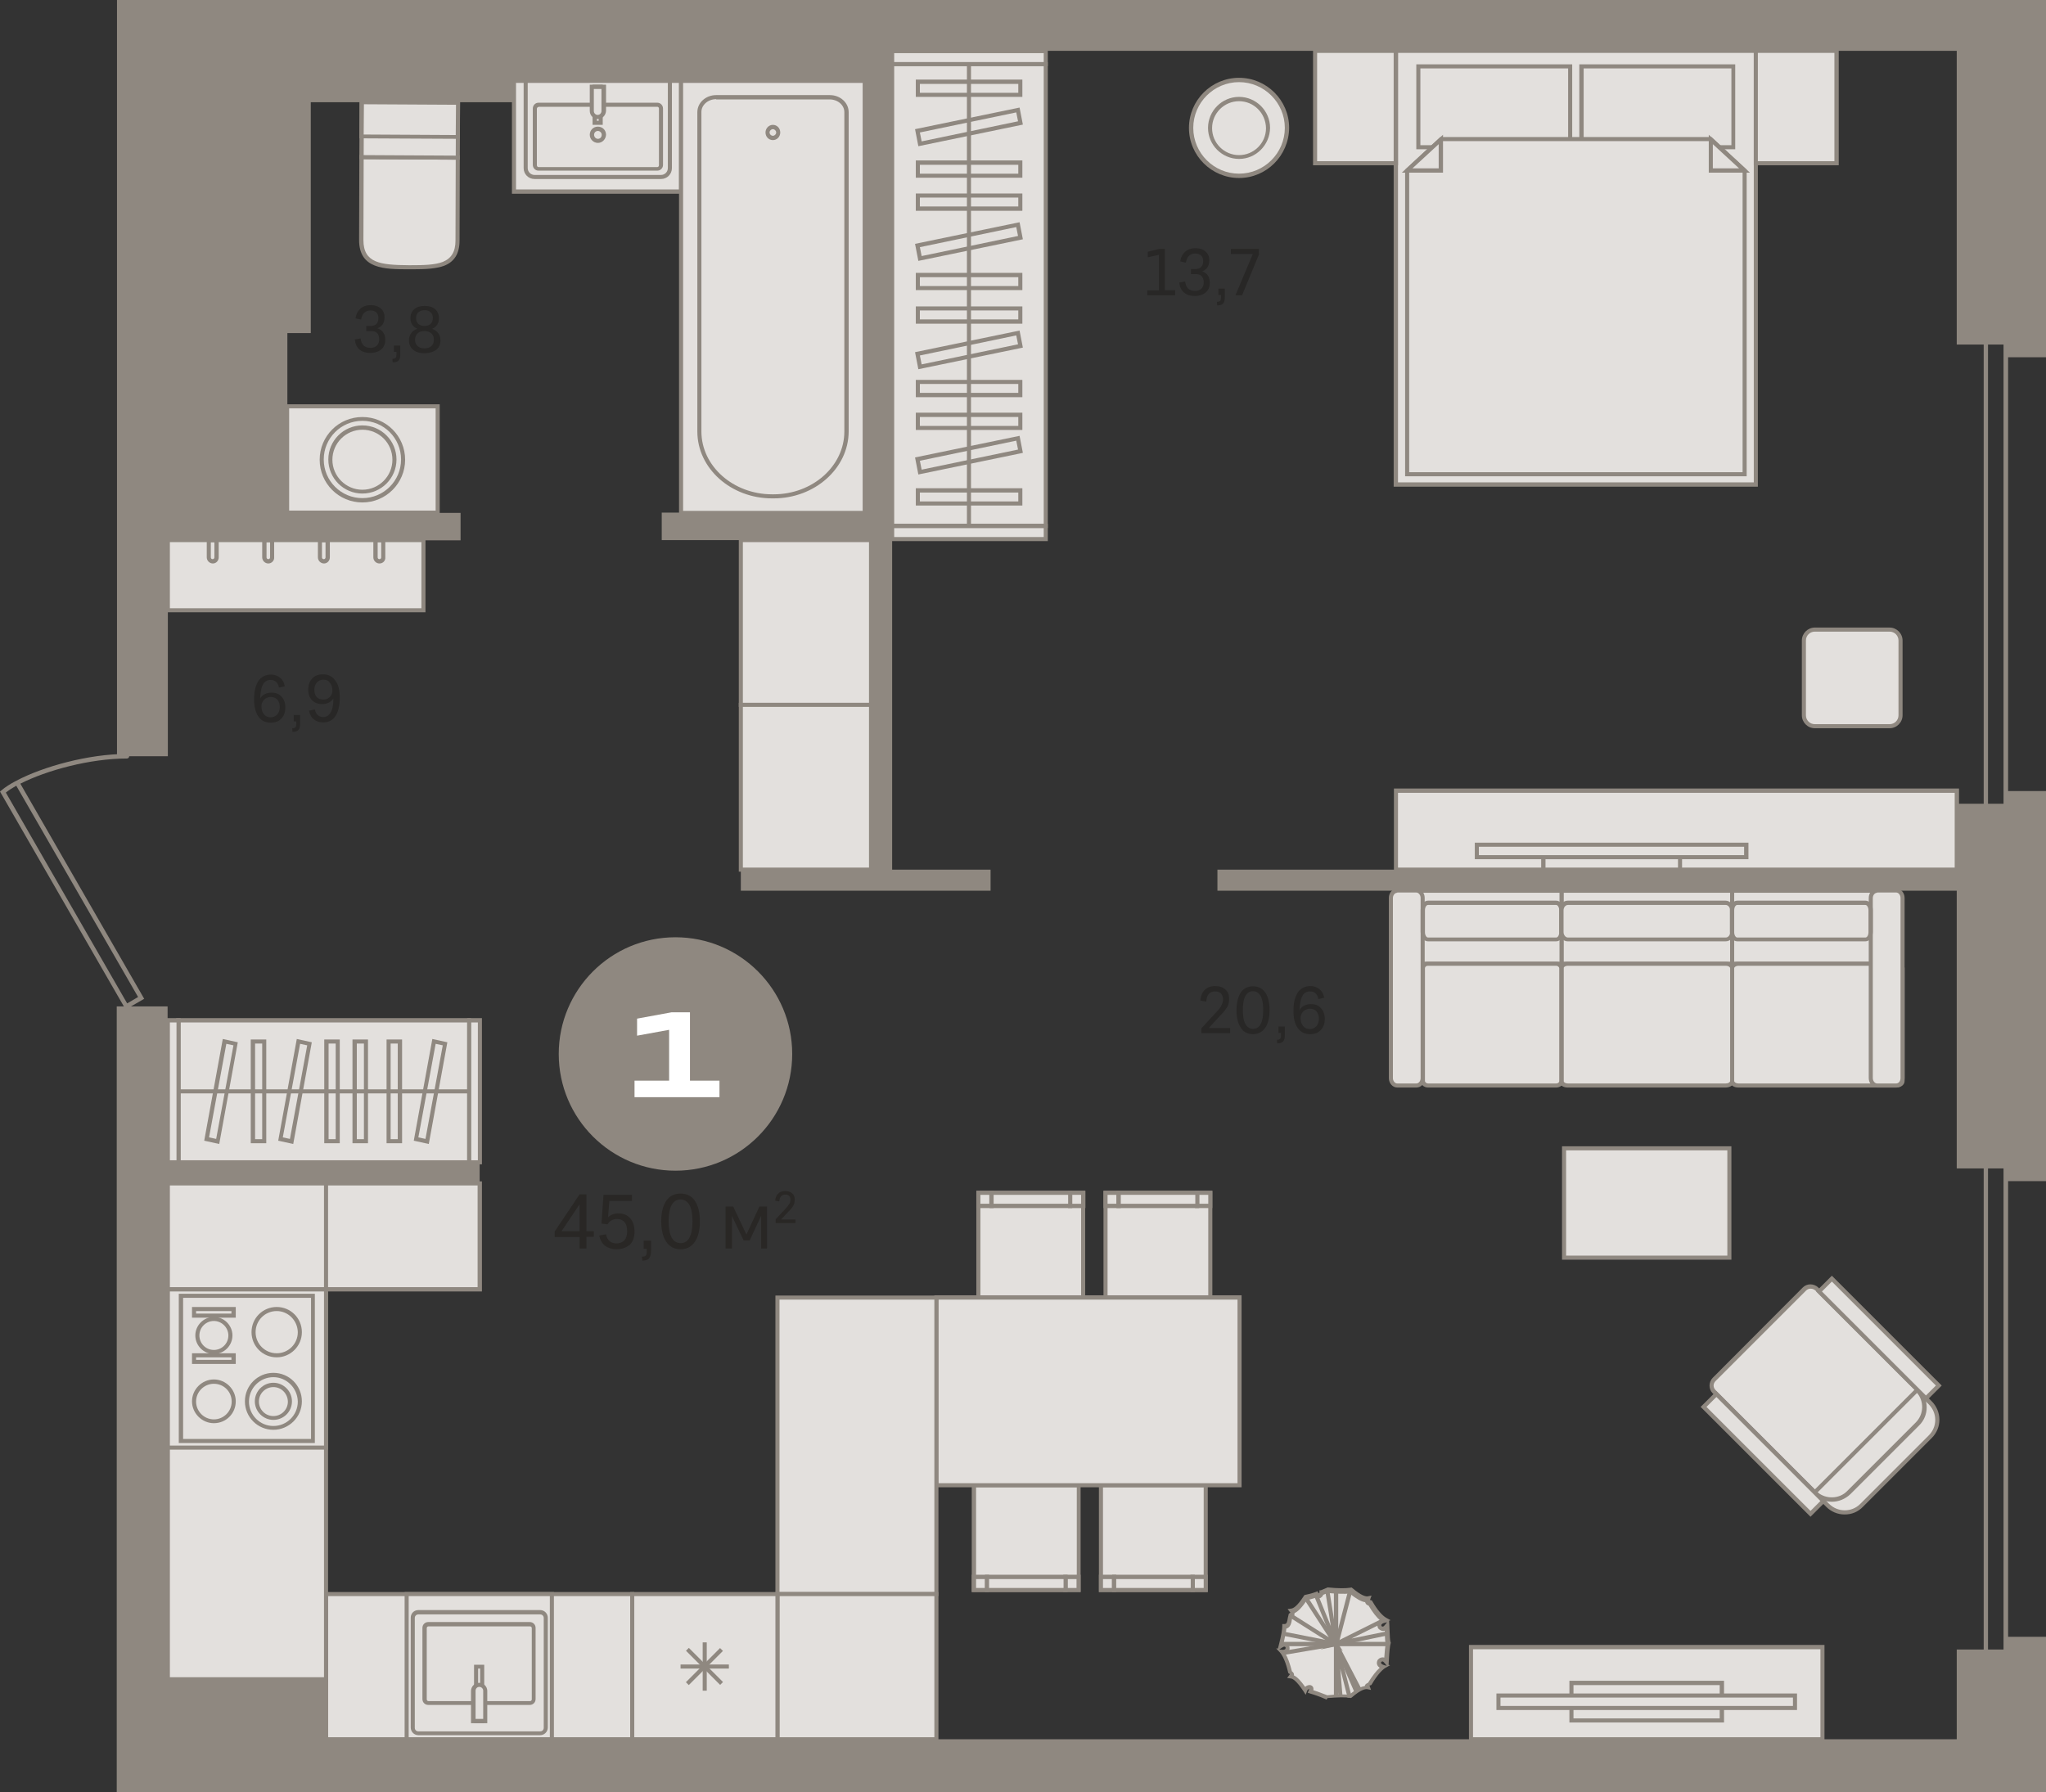 <?xml version="1.0" encoding="utf-8"?>
<!-- Generator: Adobe Illustrator 24.1.2, SVG Export Plug-In . SVG Version: 6.00 Build 0)  -->
<svg version="1.1" id="Слой_1" xmlns="http://www.w3.org/2000/svg" xmlns:xlink="http://www.w3.org/1999/xlink" x="0px" y="0px"
	 viewBox="0 0 804.5 704.9" style="enable-background:new 0 0 804.5 704.9;" xml:space="preserve">
<rect x="0" y="0" width="804.5" height="704.9" fill="#333333" stroke="none"/>
<g>
	<path style="fill-rule:evenodd;clip-rule:evenodd;fill:#8F8880;" d="M781.7,337.4h6.1V127.2h-6.1V337.4L781.7,337.4z M789.6,339.2
		H780V125.4h9.6V339.2z"/>
	<path style="fill-rule:evenodd;clip-rule:evenodd;fill:#8F8880;" d="M781.7,657.5h6.1v-240h-6.1V657.5L781.7,657.5z M789.6,659.3
		H780V415.7h9.6V659.3z"/>
	<path style="fill-rule:evenodd;clip-rule:evenodd;fill:#E3E0DD;" d="M505.1,639.8c0,1.4-0.5,3.9-1.4,7.4c1.1-0.8,2-0.6,2.6,0.5
		c0.2,1.4-0.6,2-2.4,1.9c1.3,1.4,2.5,4.2,3.5,8.2c0.8,0.4,0.9,1,0.4,1.7c1.5,0.2,3.3,1.9,5.5,5.3c0.5-1.3,3.3-2.3,2.2,0.5
		c1.7,0.5,3.8,1.3,6.4,2.3c4-0.4,7-0.4,9-0.1c3.1-2.6,5.3-3.7,6.8-3.5c-0.3-0.8,0-1.3,0.8-1.5c2.1-3.6,4-5.9,5.7-6.8
		c-1.7-0.4-2.3-1.3-1.7-2.5c0.8-0.8,1.7-0.7,2.6,0.3c0.2-3.6,0.3-5.6,0.7-6.9c-0.4-1.4-0.3-3.3-0.5-6.9c-0.9,1.1-1.7,1.2-2.6,0.3
		c-0.6-1.3,0-2.1,1.7-2.5c-1.7-1-3.6-3.2-5.7-6.8c-0.9-0.2-1.2-0.7-0.8-1.5c-1.5,0.3-3.7-0.9-6.8-3.5c-2,0.3-5,0.3-9-0.1
		c-0.8,0.4-1.6,0.7-2.4,1c0.2,0.8-1.7,1.9-2.1,0.7c-1.6,0.6-3,0.9-4.1,1.1c-2.2,3.4-4,5.2-5.5,5.3c0.5,0.7,0.4,1.2-0.4,1.7
		C507,637.4,507.1,639.7,505.1,639.8z"/>
	<path style="fill-rule:evenodd;clip-rule:evenodd;fill:#8F8880;" d="M543.2,639.5c0.1,0.1,0.4,0.2,0.5,0.2c0.2,0,0.5-0.2,0.8-0.6
		l0.9-1.1l-0.9,0.2c-1,0.2-1.2,0.6-1.3,0.7C543.1,639.1,543.2,639.3,543.2,639.5L543.2,639.5z M503,648.7l1,0.1
		c1,0.1,1.3-0.2,1.4-0.3c0.1-0.1,0.1-0.4,0.1-0.6c-0.1-0.2-0.2-0.3-0.4-0.3c-0.2-0.1-0.5,0.1-0.9,0.3L503,648.7L503,648.7z
		 M543.1,653.6c-0.1,0.2-0.1,0.4,0,0.6c0.1,0.1,0.3,0.4,1.3,0.7l0.9,0.2l-0.9-1.1c-0.3-0.4-0.6-0.6-0.8-0.6
		C543.4,653.4,543.2,653.5,543.1,653.6L543.1,653.6z M516.4,664.7c0.1-0.5,0.1-1.1-0.3-1.5c-0.3-0.4-0.9-0.6-1.5-0.5
		c-0.5,0.1-1,0.3-1.4,0.7c-1.7-2.4-3.1-3.9-4.4-4.5c0-0.2,0-0.4,0-0.5c-0.1-0.4-0.3-0.8-0.8-1.1c-0.8-3.1-1.6-5.4-2.6-7
		c0.5-0.1,0.8-0.3,1.1-0.6c0.5-0.5,0.7-1.2,0.5-2.1l-0.1-0.3c-0.4-0.7-0.9-1.1-1.5-1.3c-0.2-0.1-0.4-0.1-0.6-0.1
		c0.5-2.4,0.9-4.2,1-5.4c1.7-0.5,2-2.3,2.2-3.7c0-0.3,0.1-0.6,0.2-0.8c0.4-0.3,0.7-0.7,0.8-1.1c0-0.2,0-0.4,0-0.5
		c1.4-0.6,3-2.3,4.9-5.1c0.9-0.2,2-0.5,3.3-0.9c0.4,0.3,1,0.4,1.6,0.2c0.7-0.2,1.3-0.8,1.5-1.4c0.6-0.2,1.1-0.5,1.8-0.7
		c3.8,0.3,6.6,0.4,8.6,0.2c2.6,2.1,4.6,3.2,6.1,3.4c0,0.2,0.1,0.4,0.2,0.5c0.2,0.4,0.6,0.7,1.1,0.8c1.6,2.7,3.2,4.7,4.6,5.9
		c-0.4,0.3-0.7,0.6-0.9,1c-0.3,0.6-0.3,1.3,0.1,2.1l0.2,0.2c0.6,0.6,1.2,0.8,1.8,0.8c0.2,0,0.4,0,0.6-0.1c0,0.3,0,0.6,0,0.9
		c0.1,2.1,0.1,3.4,0.4,4.4c-0.3,1.2-0.4,2.7-0.6,5.3c-0.2-0.1-0.4-0.1-0.6-0.1c-0.6,0-1.3,0.2-1.8,0.8l-0.2,0.2
		c-0.4,0.8-0.4,1.5-0.1,2.1c0.2,0.4,0.5,0.7,0.9,1c-1.4,1.2-2.9,3.2-4.6,5.9c-0.5,0.2-0.9,0.5-1.1,0.8c-0.1,0.2-0.1,0.3-0.2,0.5
		c-1.6,0.2-3.5,1.3-6.1,3.4c-2-0.2-4.9-0.2-8.6,0.2C519.8,665.9,518,665.2,516.4,664.7L516.4,664.7z M521.6,668.4l-0.2-0.1
		c-2.5-1.1-4.6-1.8-6.3-2.3l-0.9-0.3l0.4-0.9c0.1-0.3,0.2-0.5,0.2-0.6c-0.3,0.1-0.7,0.4-0.8,0.7l-0.6,1.6l-0.9-1.4
		c-2.7-4.1-4.2-4.9-4.9-5l-1.5-0.2l0.9-1.2c0.1-0.1,0.1-0.2,0.2-0.3h0c0,0-0.1-0.1-0.3-0.2l-0.3-0.2l-0.1-0.3
		c-0.9-3.9-2.1-6.6-3.3-7.9l-1.4-1.5l0.7,0l0.4-1.6c0.9-3.5,1.3-5.9,1.3-7.2l0-0.8l0.8,0c0.9,0,1.1-0.6,1.4-2.5
		c0.1-0.4,0.2-0.8,0.3-1.3l0.1-0.3l0.3-0.2c0.2-0.1,0.3-0.2,0.3-0.2v0c0,0,0-0.1-0.2-0.2l-0.9-1.2l1.5-0.2c0.7-0.1,2.2-0.8,4.9-5
		l0.2-0.3l0.4-0.1c1-0.2,2.4-0.5,4-1.1l0.8-0.3l0.3,0.8c0,0,0.4-0.3,0.5-0.4l-0.2-0.7l0.7-0.1c0.7-0.3,1.5-0.6,2.4-1l0.2-0.1l0.2,0
		c3.9,0.4,6.9,0.4,8.8,0.1l0.4-0.1l0.3,0.2c3.8,3.2,5.4,3.4,6.1,3.3l1.5-0.3l-0.5,1.4c-0.1,0.2-0.1,0.3-0.1,0.3c0,0,0.1,0,0.3,0.1
		l0.4,0.1l0.2,0.3c2,3.5,3.9,5.6,5.4,6.5l1.8,1l-0.6,0.2l0.1,1.7c0,0.9,0.1,1.7,0.1,2.5c0.1,2.1,0.1,3.3,0.4,4.3l0.1,0.2l-0.1,0.2
		c-0.3,1.2-0.5,3-0.7,6.7l-0.1,1.7l0.6,0.2l-1.8,1c-1.5,0.9-3.4,3.1-5.4,6.5l-0.2,0.3l-0.4,0.1c-0.2,0-0.3,0.1-0.3,0.1
		c0,0,0,0.1,0.1,0.3l0.5,1.4l-1.5-0.3c-0.7-0.1-2.4,0.1-6.1,3.3l-0.3,0.2l-0.4-0.1c-1.9-0.3-4.9-0.2-8.8,0.1L521.6,668.4z"/>
	<polygon style="fill-rule:evenodd;clip-rule:evenodd;fill:#8F8880;" points="504.5,650.9 504.2,649.3 520.7,646.5 504.6,643.3 
		504.9,641.7 529.8,646.6 	"/>
	<polygon style="fill-rule:evenodd;clip-rule:evenodd;fill:#8F8880;" points="528,649.3 507.1,636.1 508,634.7 522.5,643.9 
		512.7,628.8 514.1,627.9 	"/>
	<polygon style="fill-rule:evenodd;clip-rule:evenodd;fill:#8F8880;" points="527.2,653.6 516.7,627.6 518.2,627 523.3,639.5 
		521.1,625.7 522.7,625.4 	"/>
	<polygon style="fill-rule:evenodd;clip-rule:evenodd;fill:#8F8880;" points="526.3,646.6 524.7,646.2 530.1,625.5 531.7,625.9 	"/>
	<polygon style="fill-rule:evenodd;clip-rule:evenodd;fill:#8F8880;" points="519.2,648.7 543.6,636.5 544.3,638 531.4,644.4 
		545.1,641.6 545.4,643.2 	"/>
	<polygon style="fill-rule:evenodd;clip-rule:evenodd;fill:#8F8880;" points="532.7,665.8 524.5,646.9 526,646.2 535.4,664.3 
		534.2,665 534.2,665.1 	"/>
	<polygon style="fill-rule:evenodd;clip-rule:evenodd;fill:#8F8880;" points="529.9,667.7 527,656.3 527.9,667.2 526.3,667.4 
		523.6,636.9 531.5,667.3 	"/>
	<rect x="503.9" y="645.7" style="fill-rule:evenodd;clip-rule:evenodd;fill:#8F8880;" width="41.8" height="1.7"/>
	<rect x="524.5" y="625.8" style="fill-rule:evenodd;clip-rule:evenodd;fill:#8F8880;" width="1.7" height="41.6"/>
	<rect x="202.1" y="31.8" style="fill-rule:evenodd;clip-rule:evenodd;fill:#E3E0DD;" width="65.7" height="43.6"/>
	<path style="fill-rule:evenodd;clip-rule:evenodd;fill:#8F8880;" d="M202.9,74.5H267V32.6h-64.1V74.5L202.9,74.5z M268.6,76.2
		h-67.3V31h67.3V76.2z"/>
	<path style="fill-rule:evenodd;clip-rule:evenodd;fill:#8F8880;" d="M2.3,311.7L50,394.6l4.3-2.5L6.4,309
		C4.8,309.9,3.4,310.8,2.3,311.7L2.3,311.7z M49.4,397L0,311.3l0.6-0.5c1.4-1.2,3.4-2.5,5.7-3.7c0,0,0,0,0.1,0c0,0,0.1,0,0.1-0.1
		c10.4-5.5,28.3-10.5,43.4-10.5h0c0.5,0,0.9,0.4,0.9,0.9c0,0.5-0.4,0.9-0.9,0.9c-14.6,0-31.7,4.7-41.9,9.9l48.7,84.6L49.4,397z"/>
	<path style="fill-rule:evenodd;clip-rule:evenodd;fill:#E3E0DD;" d="M142.2,61.8l37.8,0.2l-0.1,32.6c0,10.3-8.4,10.6-18.8,10.5
		l-0.4,0c-10.3,0-18.7-0.3-18.7-10.7L142.2,61.8z"/>
	<path style="fill-rule:evenodd;clip-rule:evenodd;fill:#8F8880;" d="M143,62.6l-0.1,31.8c0,9.1,6.7,9.8,17.9,9.9l0.4,0
		c5.4,0,9.8-0.1,12.9-1.3c3.4-1.4,5-4,5-8.4l0.1-31.8L143,62.6L143,62.6z M162.3,105.9c-0.4,0-0.8,0-1.2,0l-0.4,0
		c-9.6,0-19.5-0.1-19.5-11.5l0.1-33.5l39.5,0.2l-0.1,33.5c0,5.1-2,8.3-6,9.9C171.4,105.7,167.3,105.9,162.3,105.9z"/>
	
		<rect x="150.3" y="32.1" transform="matrix(4.255168e-03 -1 1 4.255168e-03 109.381 211.944)" style="fill-rule:evenodd;clip-rule:evenodd;fill:#E3E0DD;" width="21.6" height="37.8"/>
	<path style="fill-rule:evenodd;clip-rule:evenodd;fill:#8F8880;" d="M143,61l36.2,0.2l0.1-20L143.1,41L143,61L143,61z M180.8,62.8
		l-39.5-0.2l0.1-23.2l39.5,0.2L180.8,62.8z"/>
	
		<rect x="154.4" y="28.1" transform="matrix(4.279079e-03 -1 1 4.279079e-03 113.448 207.924)" style="fill-rule:evenodd;clip-rule:evenodd;fill:#E3E0DD;" width="13.5" height="37.8"/>
	<path style="fill-rule:evenodd;clip-rule:evenodd;fill:#8F8880;" d="M143,52.9l36.2,0.2l0.1-11.9L143.1,41L143,52.9L143,52.9z
		 M180.8,54.6l-39.5-0.2l0.1-15.1l39.5,0.2L180.8,54.6z"/>
	<path style="fill-rule:evenodd;clip-rule:evenodd;fill:#E3E0DD;" d="M259.9,69.6h-49.7c-1.9,0-3.5-1.6-3.5-3.5V31.8h56.7v34.3
		C263.4,68,261.8,69.6,259.9,69.6z"/>
	<path style="fill-rule:evenodd;clip-rule:evenodd;fill:#8F8880;" d="M207.5,32.6v33.5c0,1.5,1.2,2.7,2.7,2.7h49.7
		c1.5,0,2.7-1.2,2.7-2.7V32.6H207.5L207.5,32.6z M259.9,70.4h-49.7c-2.4,0-4.3-1.9-4.3-4.3V31h58.3v35.1
		C264.2,68.5,262.3,70.4,259.9,70.4z"/>
	<path style="fill-rule:evenodd;clip-rule:evenodd;fill:#E3E0DD;" d="M211.7,41.2h46.8c0.8,0,1.4,0.7,1.4,1.5v22.2
		c0,0.8-0.6,1.5-1.4,1.5h-46.8c-0.8,0-1.4-0.7-1.4-1.5V42.7C210.3,41.9,210.9,41.2,211.7,41.2z"/>
	<path style="fill-rule:evenodd;clip-rule:evenodd;fill:#8F8880;" d="M211.7,42.1c-0.3,0-0.6,0.3-0.6,0.7v22.2
		c0,0.4,0.3,0.7,0.6,0.7h46.8c0.3,0,0.6-0.3,0.6-0.7V42.7c0-0.4-0.3-0.7-0.6-0.7H211.7L211.7,42.1z M258.5,67.1h-46.8
		c-1.2,0-2.2-1-2.2-2.3V42.7c0-1.3,1-2.3,2.2-2.3h46.8c1.2,0,2.2,1,2.2,2.3v22.2C260.7,66.1,259.7,67.1,258.5,67.1z"/>
	<rect x="233.9" y="34.2" style="fill-rule:evenodd;clip-rule:evenodd;fill:#E3E0DD;" width="2.4" height="14.2"/>
	<path style="fill-rule:evenodd;clip-rule:evenodd;fill:#8F8880;" d="M234.7,47.5h0.7V35h-0.7V47.5L234.7,47.5z M237,49.1h-4V33.3h4
		V49.1z"/>
	<path style="fill-rule:evenodd;clip-rule:evenodd;fill:#E3E0DD;" d="M235,46L235,46c1.3,0,2.4-1,2.4-2.3v-9.5h-4.7v9.5
		C232.7,44.9,233.7,46,235,46z"/>
	<path style="fill-rule:evenodd;clip-rule:evenodd;fill:#8F8880;" d="M233.5,35v8.7c0,0.8,0.7,1.5,1.5,1.5h0c0.8,0,1.5-0.7,1.5-1.5
		V35H233.5L233.5,35z M235.1,46.8L235.1,46.8c-1.8,0-3.2-1.4-3.2-3.2V33.3h6.4v10.3C238.2,45.4,236.8,46.8,235.1,46.8z"/>
	<path style="fill-rule:evenodd;clip-rule:evenodd;fill:#E3E0DD;" d="M237.4,53c0,1.3-1.1,2.4-2.4,2.4c-1.3,0-2.4-1.1-2.4-2.4
		c0-1.3,1.1-2.4,2.4-2.4C236.4,50.7,237.4,51.7,237.4,53z"/>
	<path style="fill-rule:evenodd;clip-rule:evenodd;fill:#8F8880;" d="M235.1,51.5c-0.9,0-1.5,0.7-1.5,1.5c0,0.9,0.7,1.6,1.5,1.6
		c0.9,0,1.5-0.7,1.5-1.6C236.6,52.2,235.9,51.5,235.1,51.5L235.1,51.5z M235.1,56.2c-1.7,0-3.2-1.4-3.2-3.2c0-1.8,1.4-3.2,3.2-3.2
		c1.8,0,3.2,1.4,3.2,3.2C238.2,54.8,236.8,56.2,235.1,56.2z"/>
	<rect x="267.8" y="31.8" style="fill-rule:evenodd;clip-rule:evenodd;fill:#E3E0DD;" width="72.3" height="169.9"/>
	<path style="fill-rule:evenodd;clip-rule:evenodd;fill:#8F8880;" d="M268.6,200.9h70.6V32.6h-70.6V200.9L268.6,200.9z M340.8,202.5
		H267V31h73.9V202.5z"/>
	<path style="fill-rule:evenodd;clip-rule:evenodd;fill:#E3E0DD;" d="M304.2,195.2h-0.6c-15.8,0-28.6-11.4-28.6-25.5V44.1
		c0-3.2,2.9-5.9,6.6-5.9h44.7c3.6,0,6.6,2.6,6.6,5.9v125.7C332.8,183.8,320,195.2,304.2,195.2z"/>
	<path style="fill-rule:evenodd;clip-rule:evenodd;fill:#8F8880;" d="M281.6,39c-3.2,0-5.8,2.3-5.8,5v125.7
		c0,13.6,12.5,24.7,27.8,24.7h0.6c15.3,0,27.8-11.1,27.8-24.7V44.1c0-2.8-2.6-5-5.8-5H281.6L281.6,39z M304.2,196h-0.6
		c-16.2,0-29.4-11.8-29.4-26.3V44.1c0-3.7,3.3-6.7,7.4-6.7h44.7c4.1,0,7.4,3,7.4,6.7v125.7C333.6,184.2,320.4,196,304.2,196z"/>
	<path style="fill-rule:evenodd;clip-rule:evenodd;fill:#E3E0DD;" d="M306,52.2c0,1.2-0.9,2.1-2.1,2.1c-1.2,0-2.1-1-2.1-2.1
		c0-1.2,0.9-2.1,2.1-2.1C305.1,50,306,51,306,52.2z"/>
	<path style="fill-rule:evenodd;clip-rule:evenodd;fill:#8F8880;" d="M303.9,50.8c-0.7,0-1.3,0.6-1.3,1.3c0,0.7,0.6,1.3,1.3,1.3
		c0.7,0,1.3-0.6,1.3-1.3C305.2,51.4,304.6,50.8,303.9,50.8L303.9,50.8z M303.9,55.1c-1.6,0-2.9-1.3-2.9-3c0-1.6,1.3-3,2.9-3
		c1.6,0,2.9,1.3,2.9,3C306.8,53.8,305.5,55.1,303.9,55.1z"/>
	<rect x="66" y="212.4" style="fill-rule:evenodd;clip-rule:evenodd;fill:#E3E0DD;" width="100.6" height="27.6"/>
	<path style="fill-rule:evenodd;clip-rule:evenodd;fill:#8F8880;" d="M66.8,239.2h98.9v-26H66.8V239.2L66.8,239.2z M167.3,240.8
		H65.1v-29.2h102.2V240.8z"/>
	<path style="fill-rule:evenodd;clip-rule:evenodd;fill:#E3E0DD;" d="M147.7,212.4v6.8c0,0.9,0.7,1.6,1.6,1.6s1.6-0.7,1.6-1.6v-6.8
		H147.7z"/>
	<path style="fill-rule:evenodd;clip-rule:evenodd;fill:#8F8880;" d="M148.5,213.3v5.9c0,0.4,0.3,0.7,0.7,0.7c0.4,0,0.7-0.3,0.7-0.7
		v-5.9H148.5L148.5,213.3z M149.2,221.6c-1.3,0-2.4-1.1-2.4-2.4v-7.6h4.7v7.6C151.6,220.5,150.6,221.6,149.2,221.6z"/>
	<path style="fill-rule:evenodd;clip-rule:evenodd;fill:#E3E0DD;" d="M104,212.4v6.8c0,0.9,0.7,1.6,1.6,1.6c0.9,0,1.6-0.7,1.6-1.6
		v-6.8H104z"/>
	<path style="fill-rule:evenodd;clip-rule:evenodd;fill:#8F8880;" d="M104.8,213.3v5.9c0,0.4,0.3,0.7,0.7,0.7c0.4,0,0.7-0.3,0.7-0.7
		v-5.9H104.8L104.8,213.3z M105.5,221.6c-1.3,0-2.4-1.1-2.4-2.4v-7.6h4.7v7.6C107.9,220.5,106.8,221.6,105.5,221.6z"/>
	<path style="fill-rule:evenodd;clip-rule:evenodd;fill:#E3E0DD;" d="M125.8,212.4v6.8c0,0.9,0.7,1.6,1.6,1.6c0.9,0,1.6-0.7,1.6-1.6
		v-6.8H125.8z"/>
	<path style="fill-rule:evenodd;clip-rule:evenodd;fill:#8F8880;" d="M126.6,213.3v5.9c0,0.4,0.3,0.7,0.7,0.7c0.4,0,0.7-0.3,0.7-0.7
		v-5.9H126.6L126.6,213.3z M127.4,221.6c-1.3,0-2.4-1.1-2.4-2.4v-7.6h4.7v7.6C129.7,220.5,128.7,221.6,127.4,221.6z"/>
	<path style="fill-rule:evenodd;clip-rule:evenodd;fill:#E3E0DD;" d="M82.1,212.4v6.8c0,0.9,0.7,1.6,1.6,1.6c0.9,0,1.6-0.7,1.6-1.6
		v-6.8H82.1z"/>
	<path style="fill-rule:evenodd;clip-rule:evenodd;fill:#8F8880;" d="M82.9,213.3v5.9c0,0.4,0.3,0.7,0.7,0.7c0.4,0,0.7-0.3,0.7-0.7
		v-5.9H82.9L82.9,213.3z M83.7,221.6c-1.3,0-2.4-1.1-2.4-2.4v-7.6H86v7.6C86,220.5,85,221.6,83.7,221.6z"/>
	<rect x="112.9" y="159.8" style="fill-rule:evenodd;clip-rule:evenodd;fill:#E3E0DD;" width="59.2" height="41.9"/>
	<path style="fill-rule:evenodd;clip-rule:evenodd;fill:#8F8880;" d="M113.7,200.8h57.6v-40.2h-57.6V200.8L113.7,200.8z
		 M172.9,202.5h-60.9V159h60.9V202.5z"/>
	<path style="fill-rule:evenodd;clip-rule:evenodd;fill:#E3E0DD;" d="M142.5,196.7c8.8,0,16-7.2,16-16c0-8.8-7.2-16-16-16
		c-8.8,0-16,7.2-16,16C126.5,189.6,133.7,196.7,142.5,196.7z"/>
	<path style="fill-rule:evenodd;clip-rule:evenodd;fill:#8F8880;" d="M142.5,165.5c-8.4,0-15.2,6.8-15.2,15.2
		c0,8.4,6.8,15.2,15.2,15.2c8.4,0,15.2-6.8,15.2-15.2C157.7,172.3,150.9,165.5,142.5,165.5L142.5,165.5z M142.5,197.6
		c-9.3,0-16.8-7.5-16.8-16.8c0-9.3,7.5-16.8,16.8-16.8c9.3,0,16.8,7.5,16.8,16.8C159.3,190,151.8,197.6,142.5,197.6z"/>
	<path style="fill-rule:evenodd;clip-rule:evenodd;fill:#E3E0DD;" d="M142.5,193.3c6.9,0,12.6-5.6,12.6-12.6
		c0-6.9-5.6-12.6-12.6-12.6c-6.9,0-12.6,5.6-12.6,12.6C129.9,187.7,135.6,193.3,142.5,193.3z"/>
	<path style="fill-rule:evenodd;clip-rule:evenodd;fill:#8F8880;" d="M142.5,169c-6.5,0-11.8,5.3-11.8,11.8
		c0,6.5,5.3,11.8,11.8,11.8c6.5,0,11.8-5.3,11.8-11.8C154.3,174.2,149,169,142.5,169L142.5,169z M142.5,194.1
		c-7.4,0-13.4-6-13.4-13.4c0-7.4,6-13.4,13.4-13.4c7.4,0,13.4,6,13.4,13.4C155.9,188.1,149.9,194.1,142.5,194.1z"/>
	<rect x="382.9" y="584.1" style="fill-rule:evenodd;clip-rule:evenodd;fill:#E3E0DD;" width="41.2" height="41.2"/>
	<path style="fill-rule:evenodd;clip-rule:evenodd;fill:#8F8880;" d="M383.8,624.5h39.6v-39.6h-39.6V624.5L383.8,624.5z
		 M424.9,626.1h-42.8v-42.8h42.8V626.1z"/>
	<rect x="419" y="620.2" style="fill-rule:evenodd;clip-rule:evenodd;fill:#E3E0DD;" width="5.1" height="5.1"/>
	<path style="fill-rule:evenodd;clip-rule:evenodd;fill:#8F8880;" d="M419.8,624.5h3.5V621h-3.5V624.5L419.8,624.5z M424.9,626.1
		h-6.8v-6.8h6.8V626.1z"/>
	<rect x="382.9" y="620.2" style="fill-rule:evenodd;clip-rule:evenodd;fill:#E3E0DD;" width="5.1" height="5.1"/>
	<path style="fill-rule:evenodd;clip-rule:evenodd;fill:#8F8880;" d="M383.8,624.5h3.5V621h-3.5V624.5L383.8,624.5z M388.9,626.1
		h-6.8v-6.8h6.8V626.1z"/>
	<rect x="388.1" y="620.2" style="fill-rule:evenodd;clip-rule:evenodd;fill:#E3E0DD;" width="30.9" height="5.1"/>
	<path style="fill-rule:evenodd;clip-rule:evenodd;fill:#8F8880;" d="M388.9,624.5h29.3V621h-29.3V624.5L388.9,624.5z M419.8,626.1
		h-32.5v-6.8h32.5V626.1z"/>
	<rect x="384.7" y="469.1" style="fill-rule:evenodd;clip-rule:evenodd;fill:#E3E0DD;" width="41.2" height="41.2"/>
	<path style="fill-rule:evenodd;clip-rule:evenodd;fill:#8F8880;" d="M385.5,509.5h39.6v-39.6h-39.6V509.5L385.5,509.5z
		 M426.7,511.1h-42.8v-42.8h42.8V511.1z"/>
	<rect x="420.8" y="469.1" style="fill-rule:evenodd;clip-rule:evenodd;fill:#E3E0DD;" width="5.1" height="5.1"/>
	<path style="fill-rule:evenodd;clip-rule:evenodd;fill:#8F8880;" d="M421.6,473.4h3.5v-3.5h-3.5V473.4L421.6,473.4z M426.7,475.1
		H420v-6.8h6.8V475.1z"/>
	<rect x="384.7" y="469.1" style="fill-rule:evenodd;clip-rule:evenodd;fill:#E3E0DD;" width="5.1" height="5.1"/>
	<path style="fill-rule:evenodd;clip-rule:evenodd;fill:#8F8880;" d="M385.5,473.4h3.5v-3.5h-3.5V473.4L385.5,473.4z M390.7,475.1
		h-6.8v-6.8h6.8V475.1z"/>
	<rect x="389.9" y="469.1" style="fill-rule:evenodd;clip-rule:evenodd;fill:#E3E0DD;" width="30.9" height="5.1"/>
	<path style="fill-rule:evenodd;clip-rule:evenodd;fill:#8F8880;" d="M390.7,473.4H420v-3.5h-29.3V473.4L390.7,473.4z M421.6,475.1
		h-32.5v-6.8h32.5V475.1z"/>
	<rect x="432.9" y="584.1" style="fill-rule:evenodd;clip-rule:evenodd;fill:#E3E0DD;" width="41.2" height="41.2"/>
	<path style="fill-rule:evenodd;clip-rule:evenodd;fill:#8F8880;" d="M433.7,624.5h39.6v-39.6h-39.6V624.5L433.7,624.5z
		 M474.9,626.1h-42.8v-42.8h42.8V626.1z"/>
	<rect x="469" y="620.2" style="fill-rule:evenodd;clip-rule:evenodd;fill:#E3E0DD;" width="5.1" height="5.1"/>
	<path style="fill-rule:evenodd;clip-rule:evenodd;fill:#8F8880;" d="M469.8,624.5h3.5V621h-3.5V624.5L469.8,624.5z M474.9,626.1
		h-6.8v-6.8h6.8V626.1z"/>
	<rect x="432.9" y="620.2" style="fill-rule:evenodd;clip-rule:evenodd;fill:#E3E0DD;" width="5.1" height="5.1"/>
	<path style="fill-rule:evenodd;clip-rule:evenodd;fill:#8F8880;" d="M433.7,624.5h3.5V621h-3.5V624.5L433.7,624.5z M438.9,626.1
		h-6.8v-6.8h6.8V626.1z"/>
	<rect x="438.1" y="620.2" style="fill-rule:evenodd;clip-rule:evenodd;fill:#E3E0DD;" width="30.9" height="5.1"/>
	<path style="fill-rule:evenodd;clip-rule:evenodd;fill:#8F8880;" d="M438.9,624.5h29.3V621h-29.3V624.5L438.9,624.5z M469.8,626.1
		h-32.5v-6.8h32.5V626.1z"/>
	<rect x="434.7" y="469.1" style="fill-rule:evenodd;clip-rule:evenodd;fill:#E3E0DD;" width="41.2" height="41.2"/>
	<path style="fill-rule:evenodd;clip-rule:evenodd;fill:#8F8880;" d="M435.5,509.5h39.6v-39.6h-39.6V509.5L435.5,509.5z
		 M476.7,511.1h-42.8v-42.8h42.8V511.1z"/>
	<rect x="470.8" y="469.1" style="fill-rule:evenodd;clip-rule:evenodd;fill:#E3E0DD;" width="5.1" height="5.1"/>
	<path style="fill-rule:evenodd;clip-rule:evenodd;fill:#8F8880;" d="M471.6,473.4h3.5v-3.5h-3.5V473.4L471.6,473.4z M476.7,475.1
		h-6.8v-6.8h6.8V475.1z"/>
	<rect x="434.7" y="469.1" style="fill-rule:evenodd;clip-rule:evenodd;fill:#E3E0DD;" width="5.1" height="5.1"/>
	<path style="fill-rule:evenodd;clip-rule:evenodd;fill:#8F8880;" d="M435.5,473.4h3.5v-3.5h-3.5V473.4L435.5,473.4z M440.7,475.1
		h-6.8v-6.8h6.8V475.1z"/>
	<rect x="439.9" y="469.1" style="fill-rule:evenodd;clip-rule:evenodd;fill:#E3E0DD;" width="30.9" height="5.1"/>
	<path style="fill-rule:evenodd;clip-rule:evenodd;fill:#8F8880;" d="M440.7,473.4h29.3v-3.5h-29.3V473.4L440.7,473.4z M471.6,475.1
		H439v-6.8h32.5V475.1z"/>
	<rect x="368.2" y="510.3" style="fill-rule:evenodd;clip-rule:evenodd;fill:#E3E0DD;" width="119.2" height="73.8"/>
	<path style="fill-rule:evenodd;clip-rule:evenodd;fill:#8F8880;" d="M369,583.3h117.6v-72.2H369V583.3L369,583.3z M488.2,584.9
		H367.4v-75.5h120.8V584.9z"/>
	<rect x="432.2" y="0" style="fill-rule:evenodd;clip-rule:evenodd;fill:#8F8880;" width="75.5" height="0.8"/>
	<rect x="350.8" y="25.2" style="fill-rule:evenodd;clip-rule:evenodd;fill:#E3E0DD;" width="60.4" height="181.7"/>
	<path style="fill-rule:evenodd;clip-rule:evenodd;fill:#8F8880;" d="M351.6,206h58.8V26h-58.8V206L351.6,206z M412,207.7H350V24.4
		H412V207.7z"/>
	<rect x="350.8" y="206.8" style="fill-rule:evenodd;clip-rule:evenodd;fill:#E3E0DD;" width="60.4" height="5.2"/>
	<path style="fill-rule:evenodd;clip-rule:evenodd;fill:#8F8880;" d="M351.6,211.2h58.8v-3.5h-58.8V211.2L351.6,211.2z M412,212.8
		H350V206H412V212.8z"/>
	<rect x="350" y="704" style="fill-rule:evenodd;clip-rule:evenodd;fill:#8F8880;" width="62.1" height="0.8"/>
	<rect x="350.8" y="20" style="fill-rule:evenodd;clip-rule:evenodd;fill:#E3E0DD;" width="60.4" height="5.2"/>
	<path style="fill-rule:evenodd;clip-rule:evenodd;fill:#8F8880;" d="M351.6,24.4h58.8v-3.5h-58.8V24.4L351.6,24.4z M412,26H350
		v-6.8H412V26z"/>
	<rect x="360.9" y="150.2" style="fill-rule:evenodd;clip-rule:evenodd;fill:#E3E0DD;" width="40.3" height="5.2"/>
	<path style="fill-rule:evenodd;clip-rule:evenodd;fill:#8F8880;" d="M361.7,154.5h38.7V151h-38.7V154.5L361.7,154.5z M402,156.2
		h-41.9v-6.8H402V156.2z"/>
	<rect x="360.9" y="64" style="fill-rule:evenodd;clip-rule:evenodd;fill:#E3E0DD;" width="40.3" height="5.2"/>
	<path style="fill-rule:evenodd;clip-rule:evenodd;fill:#8F8880;" d="M361.7,68.3h38.7v-3.5h-38.7V68.3L361.7,68.3z M402,69.9h-41.9
		v-6.8H402V69.9z"/>
	<rect x="360.9" y="163.1" style="fill-rule:evenodd;clip-rule:evenodd;fill:#E3E0DD;" width="40.3" height="5.2"/>
	<path style="fill-rule:evenodd;clip-rule:evenodd;fill:#8F8880;" d="M361.7,167.5h38.7v-3.5h-38.7V167.5L361.7,167.5z M402,169.1
		h-41.9v-6.8H402V169.1z"/>
	<rect x="360.9" y="192.8" style="fill-rule:evenodd;clip-rule:evenodd;fill:#E3E0DD;" width="40.3" height="5.2"/>
	<path style="fill-rule:evenodd;clip-rule:evenodd;fill:#8F8880;" d="M361.7,197.2h38.7v-3.5h-38.7V197.2L361.7,197.2z M402,198.8
		h-41.9V192H402V198.8z"/>
	<rect x="360.9" y="76.9" style="fill-rule:evenodd;clip-rule:evenodd;fill:#E3E0DD;" width="40.3" height="5.2"/>
	<path style="fill-rule:evenodd;clip-rule:evenodd;fill:#8F8880;" d="M361.7,81.2h38.7v-3.5h-38.7V81.2L361.7,81.2z M402,82.9h-41.9
		v-6.8H402V82.9z"/>
	<rect x="360.9" y="121.3" style="fill-rule:evenodd;clip-rule:evenodd;fill:#E3E0DD;" width="40.3" height="5.2"/>
	<path style="fill-rule:evenodd;clip-rule:evenodd;fill:#8F8880;" d="M361.7,125.6h38.7v-3.5h-38.7V125.6L361.7,125.6z M402,127.3
		h-41.9v-6.8H402V127.3z"/>
	<rect x="360.9" y="32.2" style="fill-rule:evenodd;clip-rule:evenodd;fill:#E3E0DD;" width="40.3" height="5.2"/>
	<path style="fill-rule:evenodd;clip-rule:evenodd;fill:#8F8880;" d="M361.7,36.5h38.7V33h-38.7V36.5L361.7,36.5z M402,38.1h-41.9
		v-6.8H402V38.1z"/>
	<rect x="360.9" y="108.1" style="fill-rule:evenodd;clip-rule:evenodd;fill:#E3E0DD;" width="40.3" height="5.2"/>
	<path style="fill-rule:evenodd;clip-rule:evenodd;fill:#8F8880;" d="M361.7,112.5h38.7v-3.5h-38.7V112.5L361.7,112.5z M402,114.1
		h-41.9v-6.8H402V114.1z"/>
	<polygon style="fill-rule:evenodd;clip-rule:evenodd;fill:#E3E0DD;" points="360.8,139.2 361.8,144.2 401.3,136 400.3,131 	"/>
	<path style="fill-rule:evenodd;clip-rule:evenodd;fill:#8F8880;" d="M361.7,139.8l0.7,3.5l37.9-7.9l-0.7-3.5L361.7,139.8
		L361.7,139.8z M361.1,145.2l-1.3-6.7l41.1-8.5l1.3,6.7L361.1,145.2z"/>
	<polygon style="fill-rule:evenodd;clip-rule:evenodd;fill:#E3E0DD;" points="360.8,180.6 361.8,185.7 401.3,177.5 400.3,172.4 	"/>
	<path style="fill-rule:evenodd;clip-rule:evenodd;fill:#8F8880;" d="M361.7,181.2l0.7,3.5l37.9-7.9l-0.7-3.5L361.7,181.2
		L361.7,181.2z M361.1,186.6l-1.3-6.7l41.1-8.5l1.3,6.7L361.1,186.6z"/>
	<polygon style="fill-rule:evenodd;clip-rule:evenodd;fill:#E3E0DD;" points="360.8,51.5 361.8,56.5 401.3,48.4 400.3,43.3 	"/>
	<path style="fill-rule:evenodd;clip-rule:evenodd;fill:#8F8880;" d="M361.7,52.1l0.7,3.5l37.9-7.9l-0.7-3.5L361.7,52.1L361.7,52.1z
		 M361.1,57.5l-1.3-6.7l41.1-8.5l1.3,6.7L361.1,57.5z"/>
	<polygon style="fill-rule:evenodd;clip-rule:evenodd;fill:#E3E0DD;" points="360.8,96.5 361.8,101.6 401.3,93.4 400.3,88.3 	"/>
	<path style="fill-rule:evenodd;clip-rule:evenodd;fill:#8F8880;" d="M361.7,97.2l0.7,3.5l37.9-7.9l-0.7-3.5L361.7,97.2L361.7,97.2z
		 M361.1,102.6l-1.3-6.7l41.1-8.5l1.3,6.7L361.1,102.6z"/>
	<rect x="380.2" y="25.2" style="fill-rule:evenodd;clip-rule:evenodd;fill:#8F8880;" width="1.6" height="181.7"/>
	<rect x="70.2" y="401.3" style="fill-rule:evenodd;clip-rule:evenodd;fill:#E3E0DD;" width="114.3" height="55.9"/>
	<path style="fill-rule:evenodd;clip-rule:evenodd;fill:#8F8880;" d="M71,456.3h112.7v-54.2H71V456.3L71,456.3z M185.2,457.9H69.3
		v-57.5h115.9V457.9z"/>
	<rect x="65.9" y="401.3" style="fill-rule:evenodd;clip-rule:evenodd;fill:#E3E0DD;" width="4.2" height="55.9"/>
	<path style="fill-rule:evenodd;clip-rule:evenodd;fill:#8F8880;" d="M66.8,456.3h2.6v-54.2h-2.6V456.3L66.8,456.3z M71,457.9h-5.8
		v-57.5H71V457.9z"/>
	<rect x="291.3" y="212.4" style="fill-rule:evenodd;clip-rule:evenodd;fill:#E3E0DD;" width="51.3" height="64.8"/>
	<path style="fill-rule:evenodd;clip-rule:evenodd;fill:#8F8880;" d="M292.1,276.4h49.6v-63.2h-49.6V276.4L292.1,276.4z M343.4,278
		h-52.9v-66.4h52.9V278z"/>
	<rect x="291.3" y="277.2" style="fill-rule:evenodd;clip-rule:evenodd;fill:#E3E0DD;" width="51.3" height="64.8"/>
	<path style="fill-rule:evenodd;clip-rule:evenodd;fill:#8F8880;" d="M292.1,341.2h49.6V278h-49.6V341.2L292.1,341.2z M343.4,342.8
		h-52.9v-66.4h52.9V342.8z"/>
	<rect x="184.4" y="401.3" style="fill-rule:evenodd;clip-rule:evenodd;fill:#E3E0DD;" width="4.2" height="55.9"/>
	<path style="fill-rule:evenodd;clip-rule:evenodd;fill:#8F8880;" d="M185.3,456.3h2.6v-54.2h-2.6V456.3L185.3,456.3z M189.5,457.9
		h-5.8v-57.5h5.8V457.9z"/>
	<rect x="99.5" y="409.6" style="fill-rule:evenodd;clip-rule:evenodd;fill:#E3E0DD;" width="4.4" height="39.2"/>
	<path style="fill-rule:evenodd;clip-rule:evenodd;fill:#8F8880;" d="M100.3,448h2.8v-37.6h-2.8V448L100.3,448z M104.7,449.6h-6.1
		v-40.8h6.1V449.6z"/>
	<rect x="128.4" y="409.6" style="fill-rule:evenodd;clip-rule:evenodd;fill:#E3E0DD;" width="4.4" height="39.2"/>
	<path style="fill-rule:evenodd;clip-rule:evenodd;fill:#8F8880;" d="M129.2,448h2.8v-37.6h-2.8V448L129.2,448z M133.6,449.6h-6.1
		v-40.8h6.1V449.6z"/>
	<rect x="139.5" y="409.6" style="fill-rule:evenodd;clip-rule:evenodd;fill:#E3E0DD;" width="4.4" height="39.2"/>
	<path style="fill-rule:evenodd;clip-rule:evenodd;fill:#8F8880;" d="M140.3,448h2.8v-37.6h-2.8V448L140.3,448z M144.7,449.6h-6.1
		v-40.8h6.1V449.6z"/>
	<rect x="152.8" y="409.6" style="fill-rule:evenodd;clip-rule:evenodd;fill:#E3E0DD;" width="4.4" height="39.2"/>
	<path style="fill-rule:evenodd;clip-rule:evenodd;fill:#8F8880;" d="M153.6,448h2.8v-37.6h-2.8V448L153.6,448z M158,449.6H152
		v-40.8h6.1V449.6z"/>
	<polygon style="fill-rule:evenodd;clip-rule:evenodd;fill:#E3E0DD;" points="85.6,448.9 81.2,447.9 88.3,409.5 92.6,410.4 	"/>
	<path style="fill-rule:evenodd;clip-rule:evenodd;fill:#8F8880;" d="M82.2,447.3l2.8,0.6l6.8-36.8l-2.8-0.6L82.2,447.3L82.2,447.3z
		 M86.2,449.9l-5.9-1.3l7.3-40l5.9,1.3L86.2,449.9z"/>
	<polygon style="fill-rule:evenodd;clip-rule:evenodd;fill:#E3E0DD;" points="114.6,448.9 110.3,447.9 117.3,409.5 121.7,410.4 	"/>
	<path style="fill-rule:evenodd;clip-rule:evenodd;fill:#8F8880;" d="M111.2,447.3l2.8,0.6l6.8-36.8l-2.8-0.6L111.2,447.3
		L111.2,447.3z M115.3,449.9l-5.9-1.3l7.3-40l5.9,1.3L115.3,449.9z"/>
	<polygon style="fill-rule:evenodd;clip-rule:evenodd;fill:#E3E0DD;" points="167.9,448.9 163.6,447.9 170.6,409.5 175,410.4 	"/>
	<path style="fill-rule:evenodd;clip-rule:evenodd;fill:#8F8880;" d="M164.5,447.3l2.8,0.6l6.8-36.8l-2.8-0.6L164.5,447.3
		L164.5,447.3z M168.6,449.9l-5.9-1.3l7.3-40l5.9,1.3L168.6,449.9z"/>
	<rect x="70.1" y="428.4" style="fill-rule:evenodd;clip-rule:evenodd;fill:#8F8880;" width="114.3" height="1.6"/>
	<path style="fill-rule:evenodd;clip-rule:evenodd;fill:#E3E0DD;" d="M487.2,31.5c10.4,0,18.9,8.4,18.9,18.9
		c0,10.4-8.4,18.9-18.9,18.9c-10.4,0-18.9-8.4-18.9-18.9C468.3,39.9,476.7,31.5,487.2,31.5z"/>
	<path style="fill-rule:evenodd;clip-rule:evenodd;fill:#8F8880;" d="M487.2,32.3c-9.9,0-18,8.1-18,18c0,9.9,8.1,18,18,18
		c9.9,0,18-8.1,18-18C505.2,40.4,497.1,32.3,487.2,32.3L487.2,32.3z M487.2,70c-10.8,0-19.7-8.8-19.7-19.7
		c0-10.8,8.8-19.7,19.7-19.7c10.8,0,19.7,8.8,19.7,19.7C506.8,61.2,498,70,487.2,70z"/>
	<path style="fill-rule:evenodd;clip-rule:evenodd;fill:#E3E0DD;" d="M487.2,39c6.3,0,11.4,5.1,11.4,11.4s-5.1,11.4-11.4,11.4
		c-6.3,0-11.4-5.1-11.4-11.4S480.9,39,487.2,39z"/>
	<path style="fill-rule:evenodd;clip-rule:evenodd;fill:#8F8880;" d="M487.2,39.8c-5.8,0-10.6,4.7-10.6,10.6
		c0,5.8,4.7,10.6,10.6,10.6c5.8,0,10.6-4.7,10.6-10.6C497.7,44.5,493,39.8,487.2,39.8L487.2,39.8z M487.2,62.5
		c-6.7,0-12.2-5.5-12.2-12.2c0-6.7,5.5-12.2,12.2-12.2c6.7,0,12.2,5.5,12.2,12.2C499.3,57,493.9,62.5,487.2,62.5z"/>
	<path style="fill-rule:evenodd;clip-rule:evenodd;fill:#E3E0DD;" d="M713.6,247.6H743c2.3,0,4.3,1.9,4.3,4.3v29.4
		c0,2.3-1.9,4.3-4.3,4.3h-29.4c-2.3,0-4.3-1.9-4.3-4.3v-29.4C709.3,249.5,711.2,247.6,713.6,247.6z"/>
	<path style="fill-rule:evenodd;clip-rule:evenodd;fill:#8F8880;" d="M713.6,248.4c-1.9,0-3.5,1.5-3.5,3.5v29.4
		c0,1.9,1.5,3.5,3.5,3.5H743c1.9,0,3.5-1.5,3.5-3.5v-29.4c0-1.9-1.5-3.5-3.5-3.5H713.6L713.6,248.4z M743,286.4h-29.4
		c-2.8,0-5.1-2.3-5.1-5.1v-29.4c0-2.8,2.3-5.1,5.1-5.1H743c2.8,0,5.1,2.3,5.1,5.1v29.4C748.1,284.1,745.8,286.4,743,286.4z"/>
	<rect x="548.9" y="310.9" style="fill-rule:evenodd;clip-rule:evenodd;fill:#E3E0DD;" width="220.5" height="31"/>
	<path style="fill-rule:evenodd;clip-rule:evenodd;fill:#8F8880;" d="M549.7,341.2h218.9v-29.4H549.7V341.2L549.7,341.2z
		 M770.2,342.8H548.1v-32.7h222.2V342.8z"/>
	<rect x="128.2" y="626.9" style="fill-rule:evenodd;clip-rule:evenodd;fill:#E3E0DD;" width="120.4" height="57.1"/>
	<path style="fill-rule:evenodd;clip-rule:evenodd;fill:#8F8880;" d="M129,683.2h118.8v-55.5H129V683.2L129,683.2z M249.4,684.8
		h-122v-58.7h122V684.8z"/>
	<rect x="182.7" style="fill-rule:evenodd;clip-rule:evenodd;fill:#E3E0DD;" width="56.9" height="1.4"/>
	<polygon style="fill-rule:evenodd;clip-rule:evenodd;fill:#8F8880;" points="183.5,0.6 238.8,0.6 238.8,0 240.4,0 240.4,2.2 
		181.9,2.2 181.9,0 183.5,0 	"/>
	<rect x="239.6" style="fill-rule:evenodd;clip-rule:evenodd;fill:#E3E0DD;" width="56.9" height="1.4"/>
	<polygon style="fill-rule:evenodd;clip-rule:evenodd;fill:#8F8880;" points="240.4,0.6 295.7,0.6 295.7,0 297.4,0 297.4,2.2 
		238.8,2.2 238.8,0 240.4,0 	"/>
	<rect x="305.7" y="510.3" style="fill-rule:evenodd;clip-rule:evenodd;fill:#E3E0DD;" width="62.5" height="116.6"/>
	<path style="fill-rule:evenodd;clip-rule:evenodd;fill:#8F8880;" d="M306.5,626.1h60.9v-115h-60.9V626.1L306.5,626.1z M369,627.7
		h-64.1V509.5H369V627.7z"/>
	<rect x="305.7" y="626.9" style="fill-rule:evenodd;clip-rule:evenodd;fill:#E3E0DD;" width="62.5" height="57.1"/>
	<path style="fill-rule:evenodd;clip-rule:evenodd;fill:#8F8880;" d="M306.5,683.2h60.9v-55.5h-60.9V683.2L306.5,683.2z M369,684.8
		h-64.1v-58.7H369V684.8z"/>
	<rect x="66" y="465.4" style="fill-rule:evenodd;clip-rule:evenodd;fill:#E3E0DD;" width="62.3" height="195.1"/>
	<path style="fill-rule:evenodd;clip-rule:evenodd;fill:#8F8880;" d="M66.8,659.6h60.6V466.2H66.8V659.6L66.8,659.6z M129,661.3
		H65.1V464.6H129V661.3z"/>
	<rect x="128.2" y="465.4" style="fill-rule:evenodd;clip-rule:evenodd;fill:#E3E0DD;" width="60.4" height="41.7"/>
	<path style="fill-rule:evenodd;clip-rule:evenodd;fill:#8F8880;" d="M129,506.2h58.8v-40H129V506.2L129,506.2z M189.5,507.9h-62
		v-43.3h62V507.9z"/>
	<rect x="578.4" y="647.7" style="fill-rule:evenodd;clip-rule:evenodd;fill:#E3E0DD;" width="138.2" height="36.3"/>
	<path style="fill-rule:evenodd;clip-rule:evenodd;fill:#8F8880;" d="M579.2,683.2h136.6v-34.6H579.2V683.2L579.2,683.2z
		 M717.4,684.8H577.6v-37.9h139.8V684.8z"/>
	<rect x="577.8" y="0" style="fill-rule:evenodd;clip-rule:evenodd;fill:#8F8880;" width="139.8" height="0.8"/>
	<rect x="606.8" y="337.1" style="fill-rule:evenodd;clip-rule:evenodd;fill:#E3E0DD;" width="53.8" height="4.9"/>
	<path style="fill-rule:evenodd;clip-rule:evenodd;fill:#8F8880;" d="M607.7,341.2h52.1v-3.3h-52.1V341.2L607.7,341.2z M661.4,342.8
		H606v-6.5h55.4V342.8z"/>
	<rect x="580.7" y="332.2" style="fill-rule:evenodd;clip-rule:evenodd;fill:#E3E0DD;" width="106" height="4.9"/>
	<path style="fill-rule:evenodd;clip-rule:evenodd;fill:#8F8880;" d="M581.5,336.3h104.3V333H581.5V336.3L581.5,336.3z M687.5,337.9
		H579.9v-6.5h107.6V337.9z"/>
	<rect x="617.9" y="661.9" style="fill-rule:evenodd;clip-rule:evenodd;fill:#E3E0DD;" width="59.1" height="14.8"/>
	<path style="fill-rule:evenodd;clip-rule:evenodd;fill:#8F8880;" d="M618.7,675.8h57.5v-13.1h-57.5V675.8L618.7,675.8z
		 M677.9,677.4h-60.8v-16.4h60.8V677.4z"/>
	<rect x="589.2" y="666.8" style="fill-rule:evenodd;clip-rule:evenodd;fill:#E3E0DD;" width="116.6" height="4.9"/>
	<path style="fill-rule:evenodd;clip-rule:evenodd;fill:#8F8880;" d="M590,670.9h115v-3.3H590V670.9L590,670.9z M706.6,672.5H588.4
		V666h118.2V672.5z"/>
	<rect x="548.9" y="20" style="fill-rule:evenodd;clip-rule:evenodd;fill:#E3E0DD;" width="141.5" height="170.5"/>
	<path style="fill-rule:evenodd;clip-rule:evenodd;fill:#8F8880;" d="M549.7,189.7h139.9V20.8H549.7V189.7L549.7,189.7z
		 M691.2,191.4H548V19.2h143.2V191.4z"/>
	<rect x="557.7" y="26.1" style="fill-rule:evenodd;clip-rule:evenodd;fill:#E3E0DD;" width="59.7" height="31.8"/>
	<path style="fill-rule:evenodd;clip-rule:evenodd;fill:#8F8880;" d="M558.5,57.1h58.1V26.9h-58.1V57.1L558.5,57.1z M618.2,58.7
		h-61.3V25.3h61.3V58.7z"/>
	<rect x="621.8" y="26.1" style="fill-rule:evenodd;clip-rule:evenodd;fill:#E3E0DD;" width="59.7" height="31.8"/>
	<path style="fill-rule:evenodd;clip-rule:evenodd;fill:#8F8880;" d="M622.7,57.1h58.1V26.9h-58.1V57.1L622.7,57.1z M682.4,58.7H621
		V25.3h61.3V58.7z"/>
	<polygon style="fill-rule:evenodd;clip-rule:evenodd;fill:#E3E0DD;" points="566.6,54.7 553.3,67.1 553.3,186.5 686,186.5 
		686,67.1 672.7,54.7 	"/>
	<path style="fill-rule:evenodd;clip-rule:evenodd;fill:#8F8880;" d="M554.1,185.7h131.1V67.4l-12.8-11.9H566.9l-12.8,11.9V185.7
		L554.1,185.7z M686.8,187.3H552.5V66.7l13.8-12.8H673l13.8,12.8V187.3z"/>
	<polygon style="fill-rule:evenodd;clip-rule:evenodd;fill:#E3E0DD;" points="553.3,67.1 566.6,67.1 566.6,54.9 	"/>
	<path style="fill-rule:evenodd;clip-rule:evenodd;fill:#8F8880;" d="M555.4,66.2h10.3v-9.5L555.4,66.2L555.4,66.2z M567.4,67.9
		h-16.2L567.4,53V67.9z"/>
	<polygon style="fill-rule:evenodd;clip-rule:evenodd;fill:#E3E0DD;" points="686,67.1 672.7,67.1 672.7,54.9 	"/>
	<path style="fill-rule:evenodd;clip-rule:evenodd;fill:#8F8880;" d="M673.5,66.2h10.3l-10.3-9.5V66.2L673.5,66.2z M688.1,67.9
		h-16.2V53L688.1,67.9z"/>
	<rect x="690.4" y="20" style="fill-rule:evenodd;clip-rule:evenodd;fill:#E3E0DD;" width="31.8" height="44.2"/>
	<path style="fill-rule:evenodd;clip-rule:evenodd;fill:#8F8880;" d="M691.2,63.4h30.1V20.8h-30.1V63.4L691.2,63.4z M723,65h-33.4
		V19.2H723V65z"/>
	<rect x="517.1" y="20" style="fill-rule:evenodd;clip-rule:evenodd;fill:#E3E0DD;" width="31.8" height="44.2"/>
	<path style="fill-rule:evenodd;clip-rule:evenodd;fill:#8F8880;" d="M517.9,63.4h30.1V20.8h-30.1V63.4L517.9,63.4z M549.7,65h-33.4
		V19.2h33.4V65z"/>
	<rect x="539" y="704" style="fill-rule:evenodd;clip-rule:evenodd;fill:#8F8880;" width="143.2" height="0.8"/>
	<rect x="681.3" y="704.8" style="fill-rule:evenodd;clip-rule:evenodd;fill:#E3E0DD;" width="31.8" height="0"/>
	<rect x="680.5" y="704" style="fill-rule:evenodd;clip-rule:evenodd;fill:#8F8880;" width="33.4" height="0.8"/>
	<rect x="508" y="704.8" style="fill-rule:evenodd;clip-rule:evenodd;fill:#E3E0DD;" width="31.8" height="0"/>
	<rect x="507.2" y="704" style="fill-rule:evenodd;clip-rule:evenodd;fill:#8F8880;" width="33.4" height="0.8"/>
	<rect x="615" y="451.6" style="fill-rule:evenodd;clip-rule:evenodd;fill:#E3E0DD;" width="65" height="43"/>
	<path style="fill-rule:evenodd;clip-rule:evenodd;fill:#8F8880;" d="M615.8,493.8h63.4v-41.4h-63.4V493.8L615.8,493.8z
		 M680.8,495.4h-66.6v-44.6h66.6V495.4z"/>
	<rect x="159.9" y="626.9" style="fill-rule:evenodd;clip-rule:evenodd;fill:#E3E0DD;" width="57.1" height="57.1"/>
	<path style="fill-rule:evenodd;clip-rule:evenodd;fill:#8F8880;" d="M160.7,683.2h55.5v-55.5h-55.5V683.2L160.7,683.2z
		 M217.8,684.8h-58.7v-58.7h58.7V684.8z"/>
	<path style="fill-rule:evenodd;clip-rule:evenodd;fill:#E3E0DD;" d="M164.4,634h47.9c1.2,0,2.2,1,2.2,2.2v43.2c0,1.2-1,2.2-2.2,2.2
		h-47.9c-1.2,0-2.2-1-2.2-2.2v-43.2C162.3,635,163.2,634,164.4,634z"/>
	<path style="fill-rule:evenodd;clip-rule:evenodd;fill:#8F8880;" d="M164.5,634.9c-0.8,0-1.4,0.6-1.4,1.4v43.2
		c0,0.8,0.6,1.4,1.4,1.4h47.9c0.8,0,1.4-0.6,1.4-1.4v-43.2c0-0.8-0.6-1.4-1.4-1.4H164.5L164.5,634.9z M212.4,682.4h-47.9
		c-1.7,0-3-1.4-3-3v-43.2c0-1.7,1.3-3,3-3h47.9c1.7,0,3,1.4,3,3v43.2C215.4,681.1,214,682.4,212.4,682.4z"/>
	<path style="fill-rule:evenodd;clip-rule:evenodd;fill:#E3E0DD;" d="M168.5,669.7h39.9c0.8,0,1.5-0.7,1.5-1.5v-28
		c0-0.8-0.7-1.5-1.5-1.5h-39.9c-0.8,0-1.5,0.7-1.5,1.5v28C167,669.1,167.7,669.7,168.5,669.7z"/>
	<path style="fill-rule:evenodd;clip-rule:evenodd;fill:#8F8880;" d="M168.5,639.6c-0.4,0-0.7,0.3-0.7,0.7v28c0,0.4,0.3,0.7,0.7,0.7
		h39.9c0.4,0,0.7-0.3,0.7-0.7v-28c0-0.4-0.3-0.7-0.7-0.7H168.5L168.5,639.6z M208.3,670.5h-39.9c-1.3,0-2.3-1-2.3-2.3v-28
		c0-1.3,1-2.3,2.3-2.3h39.9c1.3,0,2.3,1,2.3,2.3v28C210.6,669.5,209.6,670.5,208.3,670.5z"/>
	<rect x="187.2" y="655.4" style="fill-rule:evenodd;clip-rule:evenodd;fill:#E3E0DD;" width="2.4" height="21.4"/>
	<path style="fill-rule:evenodd;clip-rule:evenodd;fill:#8F8880;" d="M188,676h0.8v-19.8H188V676L188,676z M190.4,677.7h-4v-23h4
		V677.7z"/>
	<path style="fill-rule:evenodd;clip-rule:evenodd;fill:#E3E0DD;" d="M188.4,662.6L188.4,662.6c1.3,0,2.4,1.1,2.4,2.4v11.9H186
		v-11.9C186,663.6,187.1,662.6,188.4,662.6z"/>
	<path style="fill-rule:evenodd;clip-rule:evenodd;fill:#8F8880;" d="M186.9,676h3.1v-11.1c0-0.8-0.7-1.5-1.5-1.5h0
		c-0.9,0-1.5,0.7-1.5,1.5V676L186.9,676z M191.6,677.7h-6.4v-12.7c0-1.7,1.4-3.2,3.2-3.2h0c1.7,0,3.2,1.4,3.2,3.2V677.7z"/>
	<rect x="124.8" y="0" style="fill-rule:evenodd;clip-rule:evenodd;fill:#8F8880;" width="58.7" height="0.8"/>
	<rect x="66" y="507" style="fill-rule:evenodd;clip-rule:evenodd;fill:#E3E0DD;" width="62.3" height="62.3"/>
	<path style="fill-rule:evenodd;clip-rule:evenodd;fill:#8F8880;" d="M66.8,568.5h60.6v-60.6H66.8V568.5L66.8,568.5z M129,570.1
		H65.1v-63.9H129V570.1z"/>
	<rect x="71.1" y="509.6" style="fill-rule:evenodd;clip-rule:evenodd;fill:#E3E0DD;" width="51.9" height="57.1"/>
	<path style="fill-rule:evenodd;clip-rule:evenodd;fill:#8F8880;" d="M72,565.9h50.3v-55.5H72V565.9L72,565.9z M123.8,567.5H70.3
		v-58.7h53.5V567.5z"/>
	<path style="fill-rule:evenodd;clip-rule:evenodd;fill:#E3E0DD;" d="M107.5,540.8c-5.7,0-10.4,4.6-10.4,10.4
		c0,5.7,4.6,10.4,10.4,10.4c5.7,0,10.4-4.6,10.4-10.4C117.8,545.4,113.2,540.8,107.5,540.8z"/>
	<path style="fill-rule:evenodd;clip-rule:evenodd;fill:#8F8880;" d="M107.5,541.6c-5.3,0-9.6,4.3-9.6,9.6c0,5.3,4.3,9.6,9.6,9.6
		c5.3,0,9.6-4.3,9.6-9.6C117,545.9,112.7,541.6,107.5,541.6L107.5,541.6z M107.5,562.3c-6.2,0-11.2-5-11.2-11.2
		c0-6.2,5-11.2,11.2-11.2c6.2,0,11.2,5,11.2,11.2C118.7,557.3,113.6,562.3,107.5,562.3z"/>
	<path style="fill-rule:evenodd;clip-rule:evenodd;fill:#E3E0DD;" d="M107.5,544.7c-3.6,0-6.5,2.9-6.5,6.5c0,3.6,2.9,6.5,6.5,6.5
		c3.6,0,6.5-2.9,6.5-6.5C114,547.6,111,544.7,107.5,544.7z"/>
	<path style="fill-rule:evenodd;clip-rule:evenodd;fill:#8F8880;" d="M107.5,545.5c-3.1,0-5.7,2.5-5.7,5.7c0,3.1,2.5,5.7,5.7,5.7
		c3.1,0,5.7-2.5,5.7-5.7C113.1,548,110.6,545.5,107.5,545.5L107.5,545.5z M107.5,558.4c-4,0-7.3-3.3-7.3-7.3c0-4,3.3-7.3,7.3-7.3
		c4,0,7.3,3.3,7.3,7.3C114.8,555.2,111.5,558.4,107.5,558.4z"/>
	<circle style="fill-rule:evenodd;clip-rule:evenodd;fill:#E3E0DD;" cx="108.8" cy="523.9" r="9.1"/>
	<path style="fill-rule:evenodd;clip-rule:evenodd;fill:#8F8880;" d="M108.8,515.6c-4.6,0-8.3,3.7-8.3,8.3c0,4.6,3.7,8.3,8.3,8.3
		c4.6,0,8.3-3.7,8.3-8.3C117,519.3,113.3,515.6,108.8,515.6L108.8,515.6z M108.8,533.8c-5.5,0-9.9-4.4-9.9-9.9
		c0-5.5,4.4-9.9,9.9-9.9s9.9,4.4,9.9,9.9C118.7,529.4,114.2,533.8,108.8,533.8z"/>
	<path style="fill-rule:evenodd;clip-rule:evenodd;fill:#E3E0DD;" d="M84.1,543.4c-4.3,0-7.8,3.5-7.8,7.8c0,4.3,3.5,7.8,7.8,7.8
		c4.3,0,7.8-3.5,7.8-7.8C91.9,546.8,88.4,543.4,84.1,543.4z"/>
	<path style="fill-rule:evenodd;clip-rule:evenodd;fill:#8F8880;" d="M84.1,544.2c-3.8,0-7,3.1-7,7c0,3.8,3.1,7,7,7c3.8,0,7-3.1,7-7
		C91.1,547.3,88,544.2,84.1,544.2L84.1,544.2z M84.1,559.7c-4.7,0-8.6-3.9-8.6-8.6c0-4.7,3.9-8.6,8.6-8.6s8.6,3.9,8.6,8.6
		C92.7,555.9,88.9,559.7,84.1,559.7z"/>
	<path style="fill-rule:evenodd;clip-rule:evenodd;fill:#E3E0DD;" d="M84.1,518.7c-3.6,0-6.5,2.9-6.5,6.5c0,3.6,2.9,6.5,6.5,6.5
		s6.5-2.9,6.5-6.5C90.6,521.6,87.7,518.7,84.1,518.7z"/>
	<path style="fill-rule:evenodd;clip-rule:evenodd;fill:#8F8880;" d="M84.1,519.5c-3.1,0-5.7,2.5-5.7,5.7c0,3.1,2.5,5.7,5.7,5.7
		c3.1,0,5.7-2.5,5.7-5.7C89.8,522.1,87.2,519.5,84.1,519.5L84.1,519.5z M84.1,532.5c-4,0-7.3-3.3-7.3-7.3c0-4,3.3-7.3,7.3-7.3
		s7.3,3.3,7.3,7.3C91.4,529.2,88.1,532.5,84.1,532.5z"/>
	<rect x="76.3" y="533" style="fill-rule:evenodd;clip-rule:evenodd;fill:#E3E0DD;" width="15.6" height="2.6"/>
	<path style="fill-rule:evenodd;clip-rule:evenodd;fill:#8F8880;" d="M77.1,534.8h13.9v-1H77.1V534.8L77.1,534.8z M92.7,536.4H75.5
		v-4.2h17.2V536.4z"/>
	<rect x="76.3" y="514.8" style="fill-rule:evenodd;clip-rule:evenodd;fill:#E3E0DD;" width="15.6" height="2.6"/>
	<path style="fill-rule:evenodd;clip-rule:evenodd;fill:#8F8880;" d="M77.1,516.6h13.9v-1H77.1V516.6L77.1,516.6z M92.7,518.2H75.5
		V514h17.2V518.2z"/>
	<rect x="248.6" y="626.9" style="fill-rule:evenodd;clip-rule:evenodd;fill:#E3E0DD;" width="57.1" height="57.1"/>
	<path style="fill-rule:evenodd;clip-rule:evenodd;fill:#8F8880;" d="M249.4,683.2h55.5v-55.5h-55.5V683.2L249.4,683.2z
		 M306.5,684.8h-58.7v-58.7h58.7V684.8z"/>
	<rect x="276.3" y="645.9" style="fill-rule:evenodd;clip-rule:evenodd;fill:#8F8880;" width="1.6" height="19"/>
	<rect x="267.6" y="654.6" style="fill-rule:evenodd;clip-rule:evenodd;fill:#8F8880;" width="19" height="1.6"/>
	
		<rect x="276.3" y="645.9" transform="matrix(0.707 -0.707 0.707 0.707 -382.267 387.884)" style="fill-rule:evenodd;clip-rule:evenodd;fill:#8F8880;" width="1.6" height="19"/>
	
		<rect x="267.6" y="654.6" transform="matrix(0.707 -0.707 0.707 0.707 -382.295 387.953)" style="fill-rule:evenodd;clip-rule:evenodd;fill:#8F8880;" width="19" height="1.6"/>
	<rect x="296.5" y="0" style="fill-rule:evenodd;clip-rule:evenodd;fill:#E3E0DD;" width="57.1" height="0"/>
	<rect x="295.7" y="0" style="fill-rule:evenodd;clip-rule:evenodd;fill:#8F8880;" width="58.7" height="0.8"/>
	<rect x="614" y="350.3" style="fill-rule:evenodd;clip-rule:evenodd;fill:#E3E0DD;" width="67.1" height="28.7"/>
	<path style="fill-rule:evenodd;clip-rule:evenodd;fill:#8F8880;" d="M614.8,378.2h65.5v-27.1h-65.5V378.2L614.8,378.2z
		 M681.9,379.8h-68.7v-30.4h68.7V379.8z"/>
	<rect x="681" y="350.3" style="fill-rule:evenodd;clip-rule:evenodd;fill:#E3E0DD;" width="62.9" height="28.7"/>
	<path style="fill-rule:evenodd;clip-rule:evenodd;fill:#8F8880;" d="M681.9,378.2h61.3v-27.1h-61.3V378.2L681.9,378.2z
		 M744.8,379.8h-64.5v-30.4h64.5V379.8z"/>
	<rect x="555.3" y="350.3" style="fill-rule:evenodd;clip-rule:evenodd;fill:#E3E0DD;" width="58.7" height="28.7"/>
	<path style="fill-rule:evenodd;clip-rule:evenodd;fill:#8F8880;" d="M556.1,378.2h57.1v-27.1h-57.1V378.2L556.1,378.2z
		 M614.8,379.8h-60.3v-30.4h60.3V379.8z"/>
	<path style="fill-rule:evenodd;clip-rule:evenodd;fill:#E3E0DD;" d="M683.6,426.9h62.1c1.4,0,2.5-0.8,2.5-1.8v-44.3
		c0-1-1.1-1.8-2.5-1.8h-62.1c-1.4,0-2.5,0.8-2.5,1.8v44.3C681,426.1,682.2,426.9,683.6,426.9z"/>
	<path style="fill-rule:evenodd;clip-rule:evenodd;fill:#8F8880;" d="M683.6,379.8c-1,0-1.7,0.5-1.7,1v44.3c0,0.5,0.7,1,1.7,1h62.1
		c1,0,1.7-0.5,1.7-1v-44.3c0-0.5-0.7-1-1.7-1H683.6L683.6,379.8z M745.6,427.7h-62.1c-1.9,0-3.3-1.1-3.3-2.6v-44.3
		c0-1.5,1.5-2.6,3.3-2.6h62.1c1.9,0,3.3,1.1,3.3,2.6v44.3C748.9,426.6,747.5,427.7,745.6,427.7z"/>
	<path style="fill-rule:evenodd;clip-rule:evenodd;fill:#E3E0DD;" d="M616.5,426.9h62.1c1.4,0,2.5-0.8,2.5-1.8v-44.3
		c0-1-1.1-1.8-2.5-1.8h-62.1c-1.4,0-2.5,0.8-2.5,1.8v44.3C614,426.1,615.1,426.9,616.5,426.9z"/>
	<path style="fill-rule:evenodd;clip-rule:evenodd;fill:#8F8880;" d="M616.5,379.8c-1,0-1.7,0.5-1.7,1v44.3c0,0.5,0.7,1,1.7,1h62.1
		c1,0,1.7-0.5,1.7-1v-44.3c0-0.5-0.7-1-1.7-1H616.5L616.5,379.8z M678.5,427.7h-62.1c-1.9,0-3.3-1.1-3.3-2.6v-44.3
		c0-1.5,1.5-2.6,3.3-2.6h62.1c1.9,0,3.3,1.1,3.3,2.6v44.3C681.9,426.6,680.4,427.7,678.5,427.7z"/>
	<path style="fill-rule:evenodd;clip-rule:evenodd;fill:#E3E0DD;" d="M561.5,426.9h50.4c1.1,0,2-0.8,2-1.8v-44.3c0-1-0.9-1.8-2-1.8
		h-50.4c-1.1,0-2,0.8-2,1.8v44.3C559.4,426.1,560.4,426.9,561.5,426.9z"/>
	<path style="fill-rule:evenodd;clip-rule:evenodd;fill:#8F8880;" d="M561.5,379.8c-0.7,0-1.2,0.4-1.2,1v44.3c0,0.5,0.6,1,1.2,1
		h50.4c0.7,0,1.2-0.4,1.2-1v-44.3c0-0.5-0.6-1-1.2-1H561.5L561.5,379.8z M611.9,427.7h-50.4c-1.6,0-2.9-1.2-2.9-2.6v-44.3
		c0-1.4,1.3-2.6,2.9-2.6h50.4c1.6,0,2.9,1.2,2.9,2.6v44.3C614.8,426.6,613.5,427.7,611.9,427.7z"/>
	<path style="fill-rule:evenodd;clip-rule:evenodd;fill:#E3E0DD;" d="M556.9,426.9h-7.5c-1.4,0-2.5-1.3-2.5-2.9v-70.9
		c0-1.6,1.1-2.9,2.5-2.9h7.5c1.4,0,2.5,1.3,2.5,2.9V424C559.4,425.6,558.3,426.9,556.9,426.9z"/>
	<path style="fill-rule:evenodd;clip-rule:evenodd;fill:#8F8880;" d="M549.4,351.1c-0.9,0-1.7,0.9-1.7,2.1V424
		c0,1.1,0.8,2.1,1.7,2.1h7.5c0.9,0,1.7-0.9,1.7-2.1v-70.9c0-1.1-0.8-2.1-1.7-2.1H549.4L549.4,351.1z M556.9,427.7h-7.5
		c-1.8,0-3.3-1.7-3.3-3.7v-70.9c0-2,1.5-3.7,3.3-3.7h7.5c1.8,0,3.3,1.7,3.3,3.7V424C560.3,426.1,558.8,427.7,556.9,427.7z"/>
	<path style="fill-rule:evenodd;clip-rule:evenodd;fill:#E3E0DD;" d="M745.6,426.9h-7.5c-1.4,0-2.5-1.3-2.5-2.9v-70.9
		c0-1.6,1.1-2.9,2.5-2.9h7.5c1.4,0,2.5,1.3,2.5,2.9V424C748.1,425.6,747,426.9,745.6,426.9z"/>
	<path style="fill-rule:evenodd;clip-rule:evenodd;fill:#8F8880;" d="M738.1,351.1c-0.9,0-1.7,0.9-1.7,2.1V424
		c0,1.1,0.8,2.1,1.7,2.1h7.5c0.9,0,1.7-0.9,1.7-2.1v-70.9c0-1.1-0.8-2.1-1.7-2.1H738.1L738.1,351.1z M745.6,427.7h-7.5
		c-1.8,0-3.3-1.7-3.3-3.7v-70.9c0-2,1.5-3.7,3.3-3.7h7.5c1.8,0,3.3,1.7,3.3,3.7V424C748.9,426.1,747.5,427.7,745.6,427.7z"/>
	<path style="fill-rule:evenodd;clip-rule:evenodd;fill:#E3E0DD;" d="M559.4,366.5v-8.6c0-1.6,0.9-2.9,2-2.9h50.4c1.1,0,2,1.3,2,2.9
		v8.6c0,1.6-0.9,2.9-2,2.9h-50.4C560.4,369.4,559.4,368.1,559.4,366.5z"/>
	<path style="fill-rule:evenodd;clip-rule:evenodd;fill:#8F8880;" d="M561.5,355.9c-0.6,0-1.2,0.8-1.2,2.1v8.6
		c0,1.2,0.6,2.1,1.2,2.1h50.4c0.6,0,1.2-0.8,1.2-2.1v-8.6c0-1.2-0.6-2.1-1.2-2.1H561.5L561.5,355.9z M611.9,370.2h-50.4
		c-1.6,0-2.9-1.6-2.9-3.7v-8.6c0-2.1,1.3-3.7,2.9-3.7h50.4c1.6,0,2.9,1.6,2.9,3.7v8.6C614.8,368.6,613.5,370.2,611.9,370.2z"/>
	<path style="fill-rule:evenodd;clip-rule:evenodd;fill:#E3E0DD;" d="M614,366.5v-8.6c0-1.6,1.1-2.9,2.5-2.9h62.1
		c1.4,0,2.5,1.3,2.5,2.9v8.6c0,1.6-1.1,2.9-2.5,2.9h-62.1C615.1,369.4,614,368.1,614,366.5z"/>
	<path style="fill-rule:evenodd;clip-rule:evenodd;fill:#8F8880;" d="M616.5,355.9c-0.9,0-1.7,0.9-1.7,2.1v8.6
		c0,1.1,0.8,2.1,1.7,2.1h62.1c0.9,0,1.7-0.9,1.7-2.1v-8.6c0-1.1-0.8-2.1-1.7-2.1H616.5L616.5,355.9z M678.5,370.2h-62.1
		c-1.8,0-3.3-1.7-3.3-3.7v-8.6c0-2,1.5-3.7,3.3-3.7h62.1c1.8,0,3.3,1.7,3.3,3.7v8.6C681.9,368.6,680.4,370.2,678.5,370.2z"/>
	<path style="fill-rule:evenodd;clip-rule:evenodd;fill:#E3E0DD;" d="M681,366.5v-8.6c0-1.6,0.9-2.9,2-2.9h50.4c1.1,0,2,1.3,2,2.9
		v8.6c0,1.6-0.9,2.9-2,2.9h-50.4C682,369.4,681,368.1,681,366.5z"/>
	<path style="fill-rule:evenodd;clip-rule:evenodd;fill:#8F8880;" d="M683.1,355.9c-0.6,0-1.2,0.8-1.2,2.1v8.6
		c0,1.2,0.6,2.1,1.2,2.1h50.4c0.6,0,1.2-0.8,1.2-2.1v-8.6c0-1.2-0.6-2.1-1.2-2.1H683.1L683.1,355.9z M733.5,370.2h-50.4
		c-1.6,0-2.9-1.6-2.9-3.7v-8.6c0-2.1,1.3-3.7,2.9-3.7h50.4c1.6,0,2.9,1.6,2.9,3.7v8.6C736.4,368.6,735.1,370.2,733.5,370.2z"/>
	<path style="fill-rule:evenodd;clip-rule:evenodd;fill:#E3E0DD;" d="M732,592l27-27c3.7-3.7,3.7-9.6,0-13.3l-0.1-0.1l-5-5
		l-40.4,40.4l5,5l0.1,0.1C722.4,595.7,728.3,595.7,732,592z"/>
	<path style="fill-rule:evenodd;clip-rule:evenodd;fill:#8F8880;" d="M714.7,586.9l4.5,4.5c3.4,3.4,8.9,3.4,12.2,0.1l27-27
		c3.4-3.4,3.4-8.8,0-12.2l-4.5-4.5L714.7,586.9L714.7,586.9z M725.3,595.6c-2.7,0-5.3-1.1-7.2-3l-5.7-5.7l0.6-0.6l40.9-40.9l5.6,5.6
		c4.1,4.1,4.1,10.5,0.1,14.5l-27,27C730.6,594.6,728.1,595.6,725.3,595.6z"/>
	<path style="fill-rule:evenodd;clip-rule:evenodd;fill:#E3E0DD;" d="M753.9,546.6l-40.4,40.4l-39.6-39.6c-1.3-1.3-1.3-3.5,0-4.8
		l35.5-35.5c1.3-1.3,3.5-1.3,4.8,0L753.9,546.6z"/>
	<path style="fill-rule:evenodd;clip-rule:evenodd;fill:#8F8880;" d="M711.9,506.8c-0.7,0-1.3,0.3-1.8,0.8l-35.5,35.5
		c-0.5,0.5-0.8,1.1-0.8,1.8c0,0.7,0.3,1.3,0.8,1.8l39.1,39.1l39.2-39.2l-39.1-39.1C713.2,507,712.6,506.8,711.9,506.8L711.9,506.8z
		 M713.6,588.1l-0.6-0.6l-39.6-39.6c-1.6-1.6-1.6-4.3,0-6l35.5-35.6c1.6-1.6,4.3-1.6,6,0l40.2,40.2l-0.6,0.6L713.6,588.1z"/>
	<path style="fill-rule:evenodd;clip-rule:evenodd;fill:#E3E0DD;" d="M727,587l27-27c3.7-3.7,3.7-9.6,0-13.3l-0.1-0.1l-40.4,40.4
		l0.1,0.1C717.3,590.7,723.3,590.7,727,587z"/>
	<path style="fill-rule:evenodd;clip-rule:evenodd;fill:#8F8880;" d="M714.7,586.9c3.4,2.8,8.6,2.6,11.6-0.5l27-27
		c3.2-3.2,3.3-8.3,0.5-11.6L714.7,586.9L714.7,586.9z M720.3,590.6c-2.7,0-5.3-1.1-7.2-3l-0.6-0.6l0.5-0.6l40.9-40.9l0.6,0.6
		c4.1,4.1,4.1,10.6,0.1,14.5l-27,27C725.6,589.5,723,590.6,720.3,590.6z"/>
	
		<rect x="689.8" y="542.1" transform="matrix(0.707 -0.707 0.707 0.707 -201.224 657.885)" style="fill-rule:evenodd;clip-rule:evenodd;fill:#E3E0DD;" width="7.1" height="59.5"/>
	<path style="fill-rule:evenodd;clip-rule:evenodd;fill:#8F8880;" d="M671,553.3l40.9,40.9l3.9-3.9l-40.9-40.9L671,553.3L671,553.3z
		 M711.9,596.5l-0.6-0.6l-42.6-42.6l6.2-6.2l0.6,0.6l42.6,42.6L711.9,596.5z"/>
	
		<rect x="735.2" y="496.7" transform="matrix(0.707 -0.707 0.707 0.707 -155.817 676.658)" style="fill-rule:evenodd;clip-rule:evenodd;fill:#E3E0DD;" width="7.1" height="59.5"/>
	<path style="fill-rule:evenodd;clip-rule:evenodd;fill:#8F8880;" d="M716.4,507.9l40.9,40.9l3.9-3.9L720.3,504L716.4,507.9
		L716.4,507.9z M757.3,551.1l-0.6-0.6l-42.6-42.6l6.2-6.2l0.6,0.6l42.6,42.6L757.3,551.1z"/>
	<path style="fill-rule:evenodd;clip-rule:evenodd;fill:#8F8880;" d="M804.5,704.9h-35.1v0H611.3h-0.7H350.8v0H45.9v0h0V684h0V395.8
		h20v61.3h122.7v8.3H66v195.1h63v4.2v0.7V684h142.1h0.7h338.8h0.7h158.1v-35.3h19.3v-5h15.1h0.7V704.9L804.5,704.9z M45.9,0h758.6
		v64.2h0V95v45.5h-0.7h-15.1v-5h-19.3V20H611.3h-0.7H350.8v191.7h0V342h38.7v8.3h-98.2V342h51.3V212.4h-1.8H340h-79.8v-10.8H340
		V31.8h-138v8.4h-4.2h-0.7h-74.9v86.7v0.7v3.4H113v70.7h68.1v10.8H113h-0.7H92.8h-0.7H66v84.9h-20V193.1v-0.7V92.3h0V84h0V20h0V0
		L45.9,0z M804.5,311.1h-0.7h-15.1v5h-19.3V342H478.7v8.3h290.7v109.2h19.3v5h15.1h0.7v-96.4h0v-19.5V311.1z"/>
	<path style="fill-rule:evenodd;clip-rule:evenodd;fill:#8F8880;" d="M311.5,414.5c0,25.3-20.5,45.9-45.9,45.9
		c-25.3,0-45.9-20.5-45.9-45.9c0-25.3,20.5-45.9,45.9-45.9C291,368.6,311.5,389.2,311.5,414.5z"/>
	<polygon style="fill-rule:evenodd;clip-rule:evenodd;fill:#FFFFFF;" points="249.5,431.5 249.5,425 263.1,425 263.1,405 
		250.5,407.3 250.5,400.6 264.1,398.1 271.3,398.1 271.3,425 282.9,425 282.9,431.5 	"/>
	<path style="fill-rule:evenodd;clip-rule:evenodd;fill:#292725;" d="M305,479.5l4-4.3c0.7-0.7,1.1-1.3,1.4-1.8
		c0.3-0.5,0.4-1,0.4-1.6c0-0.7-0.2-1.2-0.5-1.5c-0.4-0.4-0.9-0.5-1.5-0.5c-0.7,0-1.3,0.2-1.7,0.7c-0.4,0.5-0.6,1.1-0.7,2l-1.6-0.3
		c0.1-1.2,0.5-2.2,1.2-2.8c0.7-0.7,1.6-1,2.8-1c1.1,0,2,0.3,2.7,0.9c0.7,0.6,1,1.4,1,2.5c0,0.5-0.1,1-0.2,1.5
		c-0.1,0.4-0.4,0.9-0.7,1.4c-0.3,0.5-0.8,1-1.4,1.6l-3.1,3.3h5.7v1.4H305V479.5L305,479.5z M287.7,491h-2.4v-16.5h3l5.2,11l5.1-11h3
		V491h-2.3v-12.9l-4.5,9.7h-2.4l-4.6-9.6V491L287.7,491z M267.6,488.9c1.6,0,2.7-0.7,3.5-2.2c0.8-1.4,1.2-3.6,1.2-6.4
		c0-2.8-0.4-4.9-1.2-6.4c-0.8-1.4-2-2.2-3.5-2.2c-1.5,0-2.7,0.7-3.5,2.2c-0.8,1.4-1.2,3.6-1.2,6.4c0,2.8,0.4,4.9,1.2,6.4
		C264.9,488.2,266.1,488.9,267.6,488.9L267.6,488.9z M267.6,491.3c-2.4,0-4.3-1-5.6-2.9c-1.3-1.9-2-4.6-2-8.1c0-3.5,0.7-6.2,2-8.1
		c1.3-1.9,3.2-2.8,5.6-2.8c2.4,0,4.3,0.9,5.6,2.8c1.3,1.9,2,4.6,2,8.1c0,3.5-0.7,6.2-2,8.1C271.9,490.3,270,491.3,267.6,491.3
		L267.6,491.3z M253.1,487.9h2.9v3.9c0,1.5-0.3,2.5-0.8,3.1c-0.5,0.6-1.4,0.8-2.6,0.9l-0.2-1.6c0.7,0,1.2-0.1,1.5-0.4
		c0.3-0.3,0.4-0.8,0.4-1.7v-1h-1.2V487.9L253.1,487.9z M242.4,491.3c-1.8,0-3.3-0.5-4.5-1.4c-1.2-0.9-1.9-2.3-2.3-4l2.7-0.5
		c0.2,1.2,0.7,2.1,1.4,2.7c0.7,0.6,1.6,0.9,2.7,0.9c1.3,0,2.3-0.4,3.1-1.2c0.7-0.8,1.1-2,1.1-3.5c0-1.6-0.3-2.8-1-3.6
		c-0.7-0.9-1.7-1.3-2.9-1.3c-1.7,0-3,0.7-3.8,2.1l-2.4-0.3l0.8-11.3h11.2v2.4h-8.9l-0.5,6.4c1.1-1,2.4-1.5,4.1-1.5
		c1.9,0,3.4,0.6,4.6,1.9c1.1,1.2,1.7,3,1.7,5.2c0,2.3-0.6,4-1.9,5.3C246.2,490.6,244.5,491.3,242.4,491.3L242.4,491.3z M220.8,484.2
		h7.1v-10.6L220.8,484.2L220.8,484.2z M230.5,491h-2.6v-4.5h-9.8v-2.2l9.8-14.6h2.7v14.5h2.9v2.2h-2.9V491z"/>
	<path style="fill-rule:evenodd;clip-rule:evenodd;fill:#282726;" d="M166.9,137c1.2,0,2.1-0.3,2.7-0.9c0.7-0.6,1-1.4,1-2.5
		c0-1.1-0.3-1.9-1-2.5c-0.7-0.6-1.6-0.9-2.7-0.9c-1.2,0-2.1,0.3-2.7,0.9c-0.6,0.6-1,1.4-1,2.5c0,1.1,0.3,1.9,1,2.5
		C164.8,136.7,165.7,137,166.9,137L166.9,137z M170.2,125.1c0-1-0.3-1.8-0.9-2.3c-0.6-0.6-1.4-0.8-2.4-0.8c-1,0-1.8,0.3-2.4,0.8
		c-0.6,0.6-0.9,1.3-0.9,2.3c0,1,0.3,1.7,0.9,2.3c0.6,0.5,1.4,0.8,2.4,0.8c1,0,1.8-0.3,2.4-0.8C169.9,126.8,170.2,126.1,170.2,125.1
		L170.2,125.1z M166.9,138.9c-2,0-3.5-0.5-4.5-1.4c-1.1-0.9-1.6-2.2-1.6-3.7c0-1.1,0.3-2,0.9-2.8c0.6-0.8,1.4-1.4,2.4-1.7
		c-0.9-0.4-1.5-0.9-2-1.6c-0.5-0.7-0.7-1.6-0.7-2.6c0-1.5,0.5-2.7,1.5-3.5c1-0.9,2.4-1.3,4.1-1.3c1.7,0,3.1,0.4,4.1,1.3
		c1,0.9,1.5,2.1,1.5,3.5c0,1-0.2,1.9-0.7,2.6c-0.5,0.7-1.1,1.3-2,1.6c1,0.4,1.8,0.9,2.4,1.7c0.6,0.8,0.9,1.7,0.9,2.8
		c0,1.6-0.5,2.8-1.6,3.7C170.4,138.4,168.8,138.9,166.9,138.9L166.9,138.9z M154.9,135.9h2.5v3.3c0,1.3-0.2,2.1-0.7,2.6
		c-0.5,0.5-1.2,0.7-2.3,0.7l-0.1-1.4c0.6,0,1-0.1,1.3-0.4c0.2-0.2,0.3-0.7,0.3-1.4v-0.9h-1V135.9L154.9,135.9z M151.5,133.6
		c0,1.6-0.5,2.9-1.6,3.8c-1.1,0.9-2.5,1.4-4.2,1.4c-1.8,0-3.2-0.4-4.3-1.3c-1.1-0.9-1.7-2.2-1.9-4l2.3-0.4c0.3,2.5,1.6,3.7,3.9,3.7
		c1.1,0,1.9-0.3,2.5-0.9c0.6-0.6,0.9-1.4,0.9-2.5c0-1-0.3-1.9-0.8-2.4c-0.6-0.6-1.4-0.8-2.4-0.8H144v-2h1.8c0.9,0,1.7-0.3,2.2-0.8
		c0.5-0.5,0.8-1.3,0.8-2.3c0-1-0.3-1.7-0.8-2.2c-0.5-0.5-1.3-0.8-2.4-0.8c-1,0-1.7,0.3-2.4,0.9c-0.6,0.6-1,1.5-1.2,2.7l-2.2-0.5
		c0.2-1.6,0.9-2.9,1.9-3.8c1-0.9,2.4-1.4,4-1.4c1.7,0,3,0.4,4,1.3c1,0.8,1.5,2,1.5,3.4c0,1.1-0.2,2-0.7,2.8
		c-0.5,0.7-1.2,1.3-2.1,1.6C150.4,129.8,151.5,131.3,151.5,133.6z"/>
	<path style="fill-rule:evenodd;clip-rule:evenodd;fill:#282726;" d="M127.2,267.3c-1.1,0-1.9,0.4-2.6,1.1c-0.6,0.7-1,1.7-1,2.8
		c0,1.3,0.3,2.2,0.9,2.9c0.6,0.7,1.5,1,2.6,1c1.1,0,1.9-0.3,2.6-1c0.7-0.7,1-1.5,1-2.5c0-1.3-0.3-2.3-1-3.1
		C129.2,267.7,128.3,267.3,127.2,267.3L127.2,267.3z M133.6,274.4c0,3.1-0.6,5.6-1.7,7.2c-1.1,1.7-2.8,2.5-4.9,2.5
		c-1.4,0-2.6-0.4-3.6-1.2c-1-0.8-1.6-1.9-1.9-3.4l2.3-0.5c0.2,1,0.6,1.7,1.1,2.2c0.6,0.5,1.3,0.8,2.1,0.8c2.7,0,4.1-2.5,4.1-7.4
		c-0.4,0.7-1,1.3-1.8,1.7c-0.8,0.4-1.7,0.6-2.6,0.6c-1.7,0-3-0.5-4-1.5c-1-1-1.5-2.4-1.5-4.2c0-1.2,0.2-2.3,0.7-3.2
		c0.5-0.9,1.2-1.6,2-2.1c0.9-0.5,1.9-0.7,3.1-0.7c2.1,0,3.7,0.8,4.8,2.4C133.1,269.2,133.6,271.5,133.6,274.4L133.6,274.4z
		 M115.5,281.2h2.5v3.3c0,1.3-0.2,2.1-0.7,2.6c-0.5,0.5-1.2,0.7-2.3,0.7l-0.1-1.4c0.6,0,1-0.1,1.3-0.4c0.2-0.2,0.3-0.7,0.3-1.4v-0.9
		h-1V281.2L115.5,281.2z M106.4,282.1c1.1,0,1.9-0.4,2.6-1.1c0.6-0.7,1-1.7,1-2.9c0-1.2-0.3-2.2-0.9-2.9c-0.6-0.7-1.5-1.1-2.6-1.1
		c-0.7,0-1.3,0.2-1.9,0.5c-0.5,0.3-1,0.7-1.3,1.3c-0.3,0.5-0.5,1.1-0.5,1.8c0,1.3,0.3,2.4,1,3.2
		C104.4,281.7,105.3,282.1,106.4,282.1L106.4,282.1z M99.9,275c0-3.1,0.6-5.5,1.7-7.2c1.1-1.6,2.8-2.5,4.9-2.5
		c1.4,0,2.6,0.4,3.6,1.2c1,0.8,1.6,1.9,1.9,3.4l-2.3,0.5c-0.4-2-1.5-3-3.3-3c-1.3,0-2.4,0.6-3,1.8c-0.7,1.2-1,3.1-1.1,5.5
		c0.4-0.7,1-1.3,1.8-1.7c0.8-0.4,1.7-0.6,2.7-0.6c1.7,0,3,0.5,3.9,1.6c1,1,1.5,2.4,1.5,4.2c0,1.2-0.2,2.3-0.7,3.2
		c-0.5,0.9-1.2,1.6-2,2.1c-0.9,0.5-1.9,0.7-3.1,0.7c-2.1,0-3.7-0.8-4.8-2.4C100.5,280.2,99.9,277.9,99.9,275z"/>
	<path style="fill-rule:evenodd;clip-rule:evenodd;fill:#282726;" d="M515,404.7c1.1,0,1.9-0.4,2.6-1.1c0.6-0.7,1-1.7,1-2.9
		c0-1.2-0.3-2.2-0.9-2.9c-0.6-0.7-1.5-1.1-2.6-1.1c-0.7,0-1.3,0.2-1.9,0.5c-0.5,0.3-1,0.7-1.3,1.3c-0.3,0.5-0.5,1.1-0.5,1.8
		c0,1.3,0.3,2.4,1,3.2C513,404.3,513.9,404.7,515,404.7L515,404.7z M508.6,397.5c0-3.2,0.6-5.5,1.7-7.2c1.1-1.6,2.8-2.5,4.9-2.5
		c1.4,0,2.6,0.4,3.6,1.2c1,0.8,1.6,1.9,1.9,3.4l-2.3,0.5c-0.4-2-1.5-3-3.3-3c-1.3,0-2.4,0.6-3,1.8c-0.7,1.2-1,3.1-1.1,5.5
		c0.4-0.7,1-1.3,1.8-1.7c0.8-0.4,1.7-0.6,2.7-0.6c1.7,0,3,0.5,3.9,1.6c1,1,1.5,2.4,1.5,4.2c0,1.2-0.2,2.3-0.7,3.2
		c-0.5,0.9-1.2,1.6-2,2.1c-0.9,0.5-1.9,0.7-3.1,0.7c-2.1,0-3.7-0.8-4.8-2.4C509.1,402.7,508.6,400.5,508.6,397.5L508.6,397.5z
		 M502.7,403.7h2.5v3.3c0,1.3-0.2,2.1-0.7,2.6c-0.5,0.5-1.2,0.7-2.3,0.7l-0.1-1.4c0.6,0,1-0.1,1.3-0.4c0.2-0.2,0.3-0.7,0.3-1.4v-0.9
		h-1V403.7L502.7,403.7z M492.7,404.6c1.3,0,2.4-0.6,3-1.9c0.7-1.2,1-3.1,1-5.5c0-2.4-0.3-4.2-1-5.5c-0.7-1.2-1.7-1.9-3-1.9
		c-1.3,0-2.3,0.6-3,1.9c-0.7,1.2-1,3.1-1,5.5c0,2.4,0.3,4.2,1,5.5C490.4,404,491.4,404.6,492.7,404.6L492.7,404.6z M492.7,406.7
		c-2.1,0-3.7-0.8-4.8-2.5c-1.1-1.6-1.7-3.9-1.7-6.9c0-3,0.6-5.3,1.7-7c1.1-1.6,2.7-2.4,4.8-2.4c2.1,0,3.7,0.8,4.8,2.4
		c1.1,1.6,1.7,3.9,1.7,7c0,3-0.6,5.3-1.7,6.9C496.4,405.8,494.8,406.7,492.7,406.7L492.7,406.7z M472.4,404.4l5.9-6.4
		c1-1,1.7-1.9,2-2.7c0.4-0.7,0.6-1.5,0.6-2.3c0-1-0.3-1.7-0.8-2.3c-0.5-0.5-1.3-0.8-2.3-0.8c-1.1,0-1.9,0.3-2.5,1
		c-0.6,0.7-0.9,1.7-1,3l-2.3-0.4c0.1-1.8,0.7-3.2,1.7-4.2c1-1,2.4-1.5,4.2-1.5c1.7,0,3,0.5,4,1.4c1,0.9,1.4,2.1,1.4,3.7
		c0,0.8-0.1,1.5-0.3,2.1c-0.2,0.7-0.6,1.3-1.1,2c-0.5,0.7-1.2,1.5-2.1,2.4l-4.5,4.9h8.4v2h-11.3V404.4z"/>
	<path style="fill-rule:evenodd;clip-rule:evenodd;fill:#282726;" d="M495.1,99.9l-6.7,16.2h-2.6l6.8-16.2h-8.6v-2h11V99.9
		L495.1,99.9z M479.1,113.5h2.5v3.3c0,1.3-0.2,2.1-0.7,2.6c-0.5,0.5-1.2,0.7-2.3,0.7l-0.1-1.4c0.6,0,1-0.1,1.3-0.4
		c0.2-0.2,0.3-0.7,0.3-1.4v-0.9h-1V113.5L479.1,113.5z M475.7,111.2c0,1.6-0.5,2.9-1.6,3.8c-1.1,0.9-2.5,1.4-4.2,1.4
		c-1.8,0-3.2-0.4-4.3-1.3c-1.1-0.9-1.7-2.2-1.9-4l2.3-0.4c0.3,2.5,1.6,3.7,3.9,3.7c1.1,0,1.9-0.3,2.5-0.9c0.6-0.6,0.9-1.4,0.9-2.5
		c0-1-0.3-1.8-0.8-2.4c-0.6-0.6-1.4-0.8-2.4-0.8h-1.8v-2h1.8c0.9,0,1.7-0.3,2.2-0.8c0.5-0.5,0.8-1.3,0.8-2.3c0-1-0.3-1.7-0.8-2.2
		c-0.5-0.5-1.3-0.8-2.4-0.8c-1,0-1.7,0.3-2.4,0.9c-0.6,0.6-1,1.5-1.2,2.7l-2.2-0.5c0.2-1.6,0.9-2.9,1.9-3.8c1-0.9,2.4-1.4,4-1.4
		c1.7,0,3,0.4,4,1.3c1,0.8,1.5,2,1.5,3.4c0,1.1-0.2,2-0.7,2.8c-0.5,0.7-1.2,1.3-2.1,1.6C474.7,107.4,475.7,108.9,475.7,111.2
		L475.7,111.2z M451.1,116.2v-2h4.6v-14l-4.4,1V99l4.5-1.1h2.2v16.2h4.1v2H451.1z"/>
</g>
</svg>
